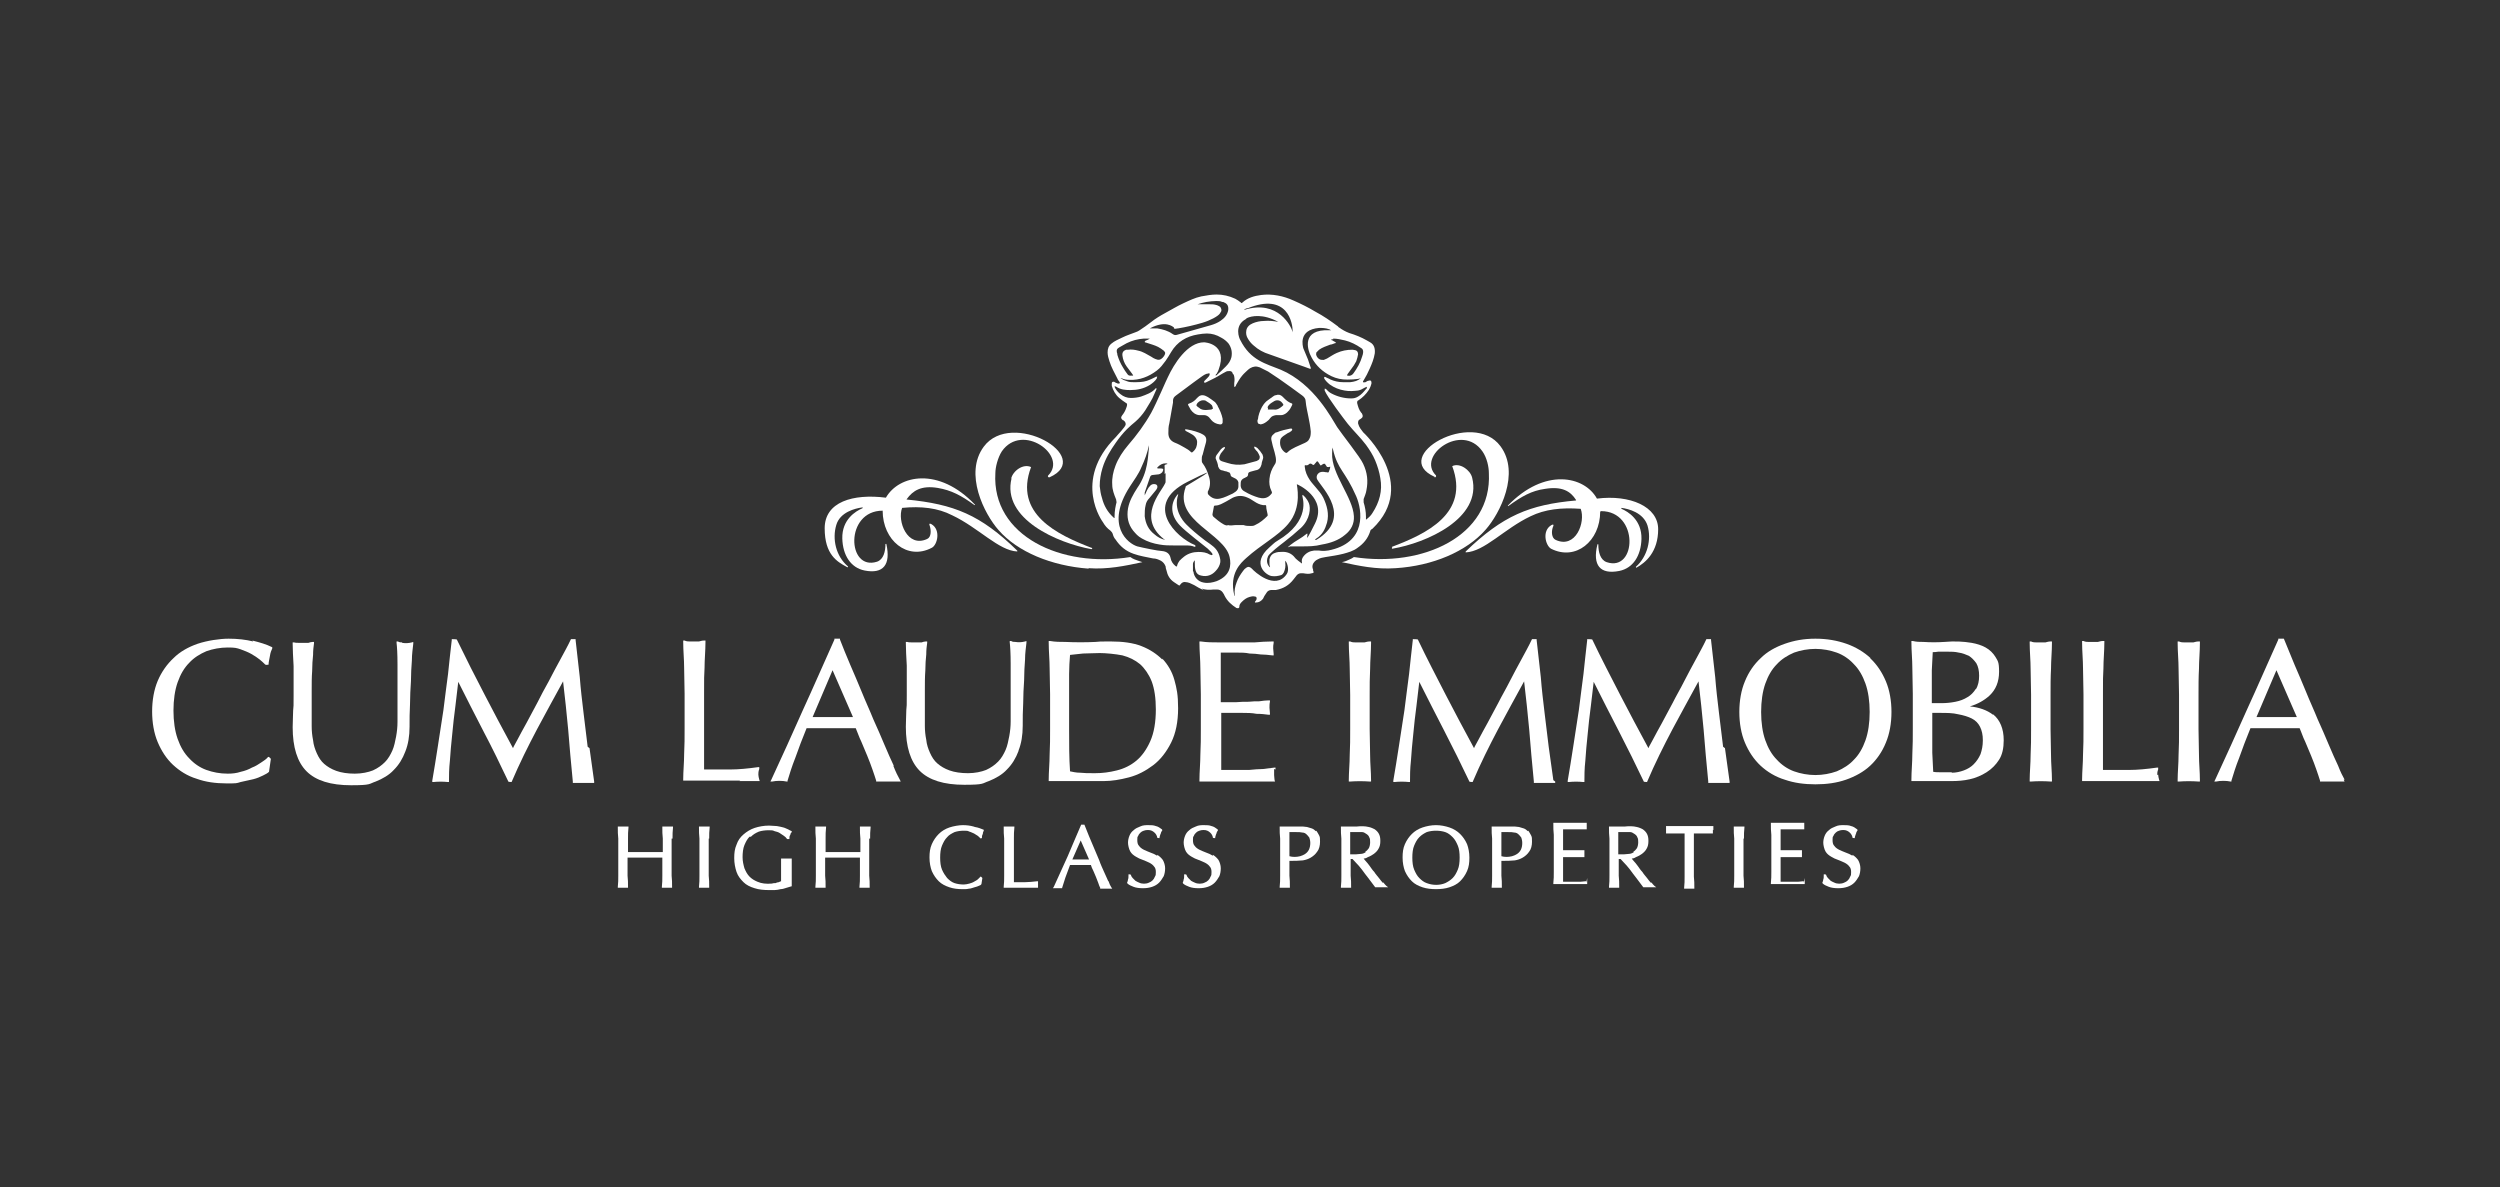 <svg width="539" height="256" viewBox="0 0 539 256" fill="none" xmlns="http://www.w3.org/2000/svg">
<rect x="0" y="0" width="539" height="256" fill="#333333" stroke="none"/>
<path d="M262.6 87.6C262.3 87.2 262.1 86.7 261.7 86.5C261.3 86.2 260.9 85.9 260.4 85.6C260.2 85.5 260 85.4 259.8 85.3C259.2 85.1 258.7 85.2 258.3 85.6C258.2 85.7 258.1 85.8 258 85.9C257.6 86.4 257 86.8 256.4 87C256.1 87.1 256.1 87.2 256.2 87.4C256.4 87.7 256.5 88 256.7 88.3C257.1 88.9 257.7 89.4 258.5 89.5C258.9 89.5 259.2 89.5 259.6 89.5C260 89.5 260.4 89.7 260.7 90C260.8 90.2 261 90.3 261.1 90.5C261.6 91.1 262.2 91.4 263 91.5C263.3 91.5 263.5 91.5 263.6 91.1C263.6 91 263.6 90.9 263.6 90.7C263.6 90.6 263.6 90.4 263.6 90.3C263.4 89.3 263 88.4 262.5 87.5L262.6 87.6ZM261.2 88.3C260.8 88.3 260.4 88.4 260 88.4C259.4 88.4 258.9 88.3 258.5 87.9C258.3 87.8 258.2 87.7 258 87.5C258 87.5 257.9 87.4 258 87.2C258.2 86.7 258.8 86.3 259.4 86.3C259.6 86.3 259.9 86.3 260.1 86.5C260.4 86.7 260.8 86.9 261.1 87.2C261.4 87.4 261.4 87.7 261.5 88C261.5 88.2 261.4 88.2 261.3 88.2L261.2 88.3Z" fill="white"/>
<path d="M271.6 91.5C272.1 91.5 272.6 91.3 273.1 90.9C273.4 90.7 273.7 90.4 273.9 90.1C274.2 89.7 274.6 89.6 275.1 89.5C275.5 89.5 275.8 89.5 276.2 89.5C276.8 89.5 277.4 89.1 277.8 88.6C278.1 88.3 278.3 87.9 278.5 87.5C278.7 87.1 278.7 87 278.3 86.9C277.8 86.7 277.3 86.3 276.9 85.9C276.8 85.8 276.7 85.7 276.5 85.5C276.1 85.1 275.6 85 275.1 85.2C274.8 85.2 274.6 85.4 274.3 85.6C273.9 85.9 273.6 86.1 273.2 86.4C272.9 86.6 272.7 86.9 272.5 87.1C271.9 87.9 271.5 88.9 271.3 89.8C271.3 90.1 271.2 90.4 271.1 90.7C271.1 91.2 271.3 91.5 271.7 91.4L271.6 91.5ZM273.3 87.9C273.3 87.6 273.5 87.4 273.7 87.2C274 86.9 274.4 86.7 274.7 86.5C275.2 86.2 275.9 86.2 276.4 86.8C276.8 87.3 276.8 87.3 276.3 87.7C275.8 88.1 275.3 88.4 274.7 88.3C274.3 88.3 273.9 88.3 273.6 88.3C273.3 88.3 273.3 88.3 273.4 88L273.3 87.9Z" fill="white"/>
<path d="M259.1 126.9C259.9 127.2 260.8 127.2 261.6 127.1C261.9 127.1 262.2 127.1 262.4 127.1C262.9 127.1 263.3 127.3 263.6 127.7C263.7 127.9 263.9 128.1 264 128.4C264.6 129.6 265.5 130.4 266.6 131.1C266.6 131.1 266.6 131.1 266.7 131.1C267 131.2 267.1 131.1 267.2 130.9C267.2 130.9 267.2 130.9 267.2 130.8C267.2 130.4 267.4 130.1 267.7 129.8C268.2 129.3 268.7 128.9 269.4 128.7C269.8 128.6 270.1 128.5 270.5 128.6C270.9 128.6 271 128.9 270.9 129.2C270.9 129.4 270.7 129.5 270.6 129.7C270.6 129.7 270.5 129.8 270.6 129.9C270.6 129.9 270.7 129.9 270.8 129.9C271.4 129.9 271.9 129.6 272.3 129.1C272.4 128.9 272.5 128.7 272.6 128.5C272.8 128.2 273 127.9 273.2 127.6C273.5 127.3 273.8 127.2 274.2 127.2C274.5 127.2 274.8 127.2 275.1 127.2C276.7 126.9 277.9 126.2 278.9 124.9C279.1 124.6 279.4 124.3 279.6 124C279.8 123.8 280.1 123.6 280.4 123.6C280.6 123.6 280.8 123.6 281 123.6C281.6 123.7 282.2 123.8 282.8 123.6C283.3 123.5 283.3 123.5 283.1 123C283.1 123 283.1 122.9 283.1 122.8C282.8 122.1 283 121.5 283.5 121C283.7 120.8 283.9 120.7 284.1 120.6C284.6 120.3 285.2 120.2 285.8 120.1C287.1 119.9 288.4 119.7 289.6 119.4C290.7 119.1 291.8 118.8 292.7 118.1C294 117.2 294.9 116.1 295.4 114.6C295.4 114.3 295.7 114.1 295.9 114C306 104.3 293.9 93.2 293.9 93.2C293.7 92.9 293.5 92.7 293.3 92.4C293.1 92.1 292.9 91.7 292.8 91.3C292.8 90.9 292.8 90.6 293.2 90.4C293.2 90.4 293.4 90.3 293.5 90.2C293.8 90 293.9 89.7 293.7 89.3C293.7 89.2 293.6 89.1 293.5 89C293 88.4 292.8 87.7 292.6 86.9C292.6 86.6 292.6 86.4 292.9 86.3C293.8 85.7 294.5 85 295.1 84.1C295.4 83.6 295.6 83.1 295.7 82.6C295.7 82.1 295.5 81.9 295 82.1C294.8 82.1 294.6 82.3 294.4 82.4C294.2 82.4 294 82.5 293.9 82.4C293.8 82.3 293.9 82.1 294 82C294.5 81.2 294.9 80.4 295.3 79.5C295.8 78.4 296.2 77.4 296.4 76.2C296.5 75.2 296.3 74.3 295.4 73.8C295.2 73.7 294.9 73.5 294.7 73.4C293.5 72.7 292.2 72.2 290.9 71.8C290.1 71.5 289.4 71.1 288.7 70.6C288.7 70.6 288.5 70.5 288.5 70.4C286.9 69.2 285.3 68.1 283.6 67.2C282.1 66.3 280.5 65.5 278.9 64.8C276.7 63.8 274.3 63.3 271.9 63.6C270.4 63.8 269 64.2 267.9 65.2C267.7 65.4 267.7 65.4 267.5 65.2C267.1 64.9 266.7 64.6 266.3 64.4C265 63.8 263.7 63.5 262.3 63.5C261.2 63.5 260.1 63.7 259 63.9C257.6 64.2 256.4 64.8 255.1 65.4C253.8 66 252.5 66.8 251.2 67.5C250.1 68.1 249.1 68.7 248.1 69.5C247.3 70.1 246.5 70.7 245.7 71.2C245.4 71.4 245.2 71.5 244.9 71.6C243.9 72 242.9 72.3 241.9 72.8C241.1 73.2 240.3 73.5 239.6 74.1C239 74.6 238.8 75.2 238.8 76C238.8 76.6 239 77.3 239.2 77.9C239.6 79.2 240.3 80.4 240.9 81.6C241 81.9 241.2 82.1 241.4 82.4C241.5 82.6 241.4 82.7 241.2 82.7C241 82.7 240.9 82.7 240.8 82.6C240.6 82.6 240.4 82.4 240.2 82.3C239.9 82.3 239.7 82.3 239.7 82.7C239.7 82.9 239.7 83 239.7 83.2C240 84.2 240.5 85.1 241.3 85.8C241.8 86.2 242.3 86.6 242.8 86.9C243 87 243 87.1 243 87.3C243 87.5 242.9 87.7 242.8 88C242.6 88.6 242.3 89.1 241.9 89.6C241.6 90 241.7 90.3 242.1 90.6C242.1 90.6 242.3 90.6 242.3 90.7C242.6 90.9 242.7 91.2 242.7 91.5C242.7 92 240.8 93.9 240.6 94.2C231.1 103.7 237.8 112.6 237.8 112.6C238.2 113.3 238.7 113.9 239.4 114.4C239.6 114.6 239.8 114.8 239.9 115.1C240 115.5 240.2 116 240.5 116.3C241.5 117.8 242.7 118.8 244.4 119.4C245.8 119.9 247.2 120.1 248.6 120.4C249.2 120.4 249.7 120.6 250.3 120.9C250.8 121.2 251.1 121.6 251.3 122.1C251.3 122.4 251.4 122.7 251.5 123C251.7 124 252.2 124.9 253.1 125.5C253.4 125.7 253.7 125.9 254 126.1C254.3 126.3 254.3 126.3 254.5 126C254.8 125.6 255.2 125.4 255.6 125.5C255.9 125.5 256.2 125.6 256.5 125.7C257.2 126 257.8 126.3 258.4 126.7C258.8 126.9 259.2 127.1 259.6 127.3L259.1 126.9ZM264.6 113.3C264.4 113.3 264.1 113.2 263.9 113.1C263 112.6 262.3 112 261.6 111.4C261.5 111.3 261.4 111.1 261.4 110.9C261.5 110.4 261.6 109.8 261.7 109.3C261.7 109.1 261.8 109 262 109C262.9 109 263.6 108.5 264.4 108.1C264.9 107.8 265.3 107.6 265.8 107.3C266.9 106.8 267.9 106.8 269 107.3C269.5 107.5 269.9 107.8 270.4 108.1C271 108.5 271.6 108.8 272.3 108.9C272.4 108.9 272.6 108.9 272.7 108.9C272.9 108.9 273 108.9 273 109.2C273 109.8 273.2 110.3 273.3 110.9C273.3 111 273.3 111.1 273.3 111.2C272.5 112 271.7 112.7 270.6 113.2C270.3 113.4 269.9 113.4 269.7 113.4C269.1 113.4 268.6 113.4 268.1 113.2C267.6 113.2 267 113.2 266.5 113.2C265.9 113.2 265.3 113.4 264.7 113.2L264.6 113.3ZM286.2 118.7C285.6 118.8 285 118.8 284.4 118.7C284 118.7 283.7 118.7 283.3 118.7C282.4 118.8 281.6 119.2 281 120C280.7 120.4 280.6 120.8 280.7 121.3C280.7 121.3 280.7 121.3 280.7 121.5C280.4 121.3 280.2 121.1 279.9 120.9C279.5 120.6 279.2 120.3 278.9 119.9C278.1 119.1 277.1 118.9 276.1 119C275.8 119 275.5 119 275.2 119.1C274.4 119.3 273.9 119.7 273.7 120.6C273.7 121.1 273.7 121.2 273.7 121.7C273.7 121.9 273.9 122.3 273.8 122.3C273.8 122.3 272.7 121.5 273.4 119.9C273.7 119.3 276 117.5 276.8 116.9C278.1 115.9 279.3 114.9 280.5 113.8C282.5 111.9 282.6 109.5 282.2 108.5C281.8 107.5 281 106.7 280.8 106.7C280.8 106.7 280.8 106.8 280.8 107C280.8 107.3 282.7 112.3 275.4 116.6C274.7 117 274.3 117.5 273.7 118C269.6 121.6 273.1 124.1 274.2 124.2C274.9 124.3 275.5 124.2 276.2 124C276.5 123.9 276.7 123.6 276.8 123.4C277.1 122.7 277.2 122.1 277.1 121.3C277.1 121.2 277.1 121 277.1 120.9C277.1 120.9 277.1 120.9 277.2 121C277.6 121.5 278 123 277.4 123.8C274.9 127.4 270.4 123.2 269.9 122.6C269.5 122.2 269.1 122.1 268.7 122.4C268.4 122.6 268.2 122.8 268 123.1C267.4 123.9 266.9 124.7 266.6 125.6C266.3 126.4 266.1 127.3 266.2 128.2C266.2 128.3 266.2 128.4 266.2 128.5C266.1 128.5 266.1 128.3 266.1 128.3C265 123.6 267.5 121.4 268.7 120.3C271.9 117.4 275.5 115.6 277.7 113C280.9 109.3 279.5 104.4 279.6 104.4C279.7 104.4 286.3 107.3 283.5 112.9C280.7 118.5 282.4 114.5 281.7 115.1C280.5 116.1 279.3 116.6 278.2 117.5C277.1 118.4 278 117.8 278.2 117.8C279.2 117.8 279.6 117.8 280.6 117.8C282.1 117.8 283.5 117.8 285 117.4C286.8 117.1 288.6 116.5 290 115.3C291.3 114.3 292 112.9 291.9 111.3C291.7 107.2 287 102.2 287.2 97.7C287.4 93.2 287.2 96.3 287.2 96.1C287.2 96.4 287.3 96.7 287.4 96.9C288.4 101.3 290 101.5 292.4 107C293.7 110 294.8 117.1 286.3 118.7H286.2ZM284 103.4C285.1 105.3 291.7 111.6 283.8 116.4C283.8 116.4 283.6 116.4 283.5 116.4C283.6 116.2 283.7 116.2 283.8 116.1C285.1 115.3 285.7 114.1 286.1 112.7C286.6 110.8 286.1 109 285.3 107.3C284.9 106.5 284.3 105.8 283.7 105.1C283.3 104.6 282.8 104.1 282.4 103.5C281.8 102.6 281.4 101.7 281.3 100.6C281.3 100.6 281.3 100.5 281.3 100.4C281.3 100.3 281.3 100.3 281.5 100.3C281.767 100.367 282 100.3 282.2 100.1C282.4 99.9 282.633 99.9 282.9 100.1C283.1 100.3 283.2 100.3 283.4 100.1C283.5 99.9 283.7 99.8 283.8 99.6C284 99.4 284 99.4 284.2 99.6C284.3 99.8 284.5 100 284.6 100.2C284.7 100.4 284.8 100.4 285 100.2C285.1 100.2 285.2 100 285.4 100C285.5 100 285.6 100 285.7 100C285.7 100.2 285.9 100.3 286 100.5C286 100.7 286.2 100.7 286.4 100.7C286.5 100.7 286.6 100.7 286.8 100.6C286.8 101 286.6 101.4 286.5 101.7C286.5 101.9 286.2 101.9 286 101.8H285.8C284.1 101.4 283.6 102.7 284 103.4ZM287.4 73C288.3 73 289.1 73.2 290 73.4C291.2 73.7 292.4 74.3 293.4 75C293.8 75.2 293.9 75.5 293.9 75.9C293.9 76.2 293.8 76.5 293.7 76.8C293.3 78.2 292.6 79.4 291.8 80.5C291.5 80.9 291.1 81.1 290.6 81C290.4 81 290.4 81 290.5 80.7C290.8 80.3 291 80 291.3 79.6C291.7 79.1 292.1 78.5 292.4 77.9C292.6 77.4 292.7 76.9 292.8 76.4C292.8 75.9 292.6 75.6 292.2 75.5C292 75.5 291.8 75.4 291.6 75.4C290.4 75.4 289.3 75.6 288.2 76.1C287.5 76.4 286.8 76.9 286.1 77.3C285.9 77.4 285.6 77.5 285.4 77.6C285 77.6 284.7 77.6 284.4 77.4C284.1 77.2 283.9 76.9 283.8 76.6C283.7 76.4 283.8 76.2 283.8 76C284 75.8 284.2 75.6 284.4 75.4C285.1 74.9 286 74.6 286.8 74.3C287.1 74.3 287.5 74.1 287.8 74C287.8 74 288 74 288 73.9C288 73.8 287.9 73.7 287.8 73.7C287.6 73.6 287.4 73.5 287.3 73.4C287.2 73.4 287.1 73.4 287 73.2C287.2 73.1 287.3 73.2 287.5 73.1L287.4 73ZM268.9 66.5C277.7 62.9 278.7 69.8 278.7 71.4C278.7 71.6 278.7 71.7 278.7 71.7C278.7 71.7 278.7 71.5 278.6 71.3C278.4 70.6 275.7 64.5 268.3 66.8C268.3 66.8 268.3 66.8 268.2 66.8C268.4 66.6 268.7 66.5 269 66.4L268.9 66.5ZM268.8 68.6C269.8 68.1 272.3 67.6 275.6 69.4C274.6 69.2 273.5 69.1 272.5 69.2C271.7 69.2 270.8 69.4 270.1 69.7C269.4 70 268.8 70.5 268.7 71.3C268.6 71.9 268.7 72.5 269.1 73.1C269.4 73.6 269.8 74.1 270.3 74.5C271.3 75.4 272.4 76 273.7 76.4C276.2 77.3 278.8 78.2 281.3 79.1C281.7 79.2 282 79.4 282.4 79.5C282.6 79.5 282.7 79.5 282.6 79.3C282.4 78.7 282.2 78.1 282 77.5C281.7 76.7 281.3 75.9 281 75.1C280.9 74.7 279.8 71.1 284.4 70.7C285 70.7 285.8 70.7 286.6 71C286.7 71 286.9 71.2 287 71.2C286.7 71.2 286.5 71.2 286.2 71.2C286 71.2 285.8 71.2 285.6 71.2C280.3 71.5 282.3 76.1 282.5 76.5C283.3 78.3 284.6 79.7 286.3 80.7C287.3 81.3 288.4 81.7 289.6 81.8C290.5 81.9 293.1 81.8 293.4 81.5C292.8 82.1 292 82.3 291.1 82.4C290.6 82.4 290.1 82.4 289.6 82.4C288.6 82.4 287.7 82.2 286.8 81.8C286.5 81.6 286.1 81.5 285.8 81.3C285.8 81.3 285.6 81.2 285.5 81.3C285.5 81.4 285.5 81.5 285.5 81.6C285.8 82.1 286.2 82.5 286.7 82.9C287.7 83.6 288.7 84 289.9 84.2C290.9 84.4 291.9 84.3 292.8 84.2C293.3 84.1 293.7 83.9 294.2 83.6C294.3 83.6 294.5 83.4 294.7 83.4C294.7 83.6 294.7 83.8 294.5 83.9C294 84.5 293.5 85.1 292.8 85.5C292.3 85.8 291.9 85.9 291.3 85.9C289.8 85.9 288.3 85.5 287 84.8C286.6 84.6 286.3 84.3 286 84C286 83.9 285.8 83.8 285.6 83.8C285.6 84 285.6 84.1 285.6 84.2C286.1 85.5 289.8 90.4 290.6 91.4C291.9 93 293.3 94.3 294.5 95.9C295.3 97 296 98.1 296.5 99.3C297 100.5 297.4 101.8 297.6 103.1C298.1 105.8 297.4 108.3 295.9 110.6C295.6 111.1 295.2 111.5 294.8 111.8C294.8 111.8 294.7 112 294.5 112C294.5 111.8 294.5 111.6 294.5 111.4C294.5 110.3 294.3 109.3 294 108.3C294 108.1 294 107.8 294 107.6C294.2 107 294.5 106.4 294.6 105.7C295 103.7 294.8 101.9 293.9 100C293.3 98.6 289.3 93.6 288.3 92.1C287.2 90.4 283.4 82.8 276.1 79.7C272.9 78.4 269.6 77.7 267.4 73.3C267.2 73 266 70.2 268.6 68.8L268.8 68.6ZM266 80.8C266.2 81.4 266.2 82 266.1 82.6C266.1 82.8 266.1 83 266.1 83.2C266.1 83.2 266.1 83.3 266.1 83.4C266.1 83.4 266.2 83.4 266.3 83.4C266.3 83.3 266.5 83.2 266.5 83C266.9 82.3 267.3 81.6 267.8 81C268.2 80.5 268.7 80.1 269.1 79.7C269.2 79.6 269.4 79.5 269.5 79.4C270.2 79 270.8 78.9 271.6 79.2C272.2 79.5 272.8 79.8 273.4 80.1C274.2 80.6 275 81.2 275.8 81.7C277.5 82.9 279.2 84.1 280.8 85.3C281.2 85.6 281.5 86 281.5 86.5C281.6 87.7 281.9 88.8 282.1 89.9C282.3 90.9 282.5 91.9 282.6 93C282.6 93.5 282.6 94.1 282.3 94.6C282.1 95.1 281.7 95.3 281.3 95.5C280.6 95.8 280 96.1 279.3 96.4C278.7 96.7 278.1 97 277.6 97.5C277.4 97.7 277.3 97.7 277 97.5C276.2 96.9 275.9 96 276 95.1C276 94.6 276.3 94.3 276.7 94C277 93.8 277.3 93.6 277.6 93.4C277.8 93.3 278.1 93.2 278.3 93C278.4 93 278.5 92.8 278.6 92.7C278.6 92.6 278.6 92.5 278.5 92.4C278.4 92.4 278.3 92.4 278.2 92.4C277.2 92.6 276.3 92.8 275.3 93.2C275 93.2 274.8 93.4 274.6 93.6C274.2 93.9 274 94.3 274.1 94.8C274.3 95.7 274.5 96.6 274.8 97.5C274.9 98 275.1 98.6 275.1 99.1C275.1 99.5 275.1 99.8 274.8 100.2C274.2 101.1 273.8 102.1 273.7 103.2C273.6 104.1 273.7 105 274.1 105.8C274.3 106.2 274.3 106.3 274 106.6C274 106.6 273.8 106.8 273.7 106.9C273 107.5 272.2 107.5 271.4 107.3C270.4 107 269.4 106.6 268.4 106C267.6 105.6 267.4 105 267.5 104.1C267.5 103.6 267.8 103.3 268.2 103.1C268.3 103.1 268.4 103 268.6 102.9C268.9 102.8 269.1 102.6 269.1 102.2C269.1 101.9 269.3 101.8 269.6 101.7C269.9 101.6 270.3 101.5 270.7 101.4C271.5 101.3 271.8 100.8 272 100.1C272 99.7 272.2 99.3 272.3 98.9C272.4 98.6 272.3 98.3 272.2 98C271.9 97.5 271.5 97 271.1 96.6C270.8 96.4 270.7 96.3 270.4 96.3C270.4 96.4 270.4 96.6 270.5 96.7C270.7 97 270.9 97.2 271.1 97.4C271.3 97.7 271.5 98.1 271.6 98.4C271.6 98.7 271.6 99 271.3 99.2C271.2 99.2 271 99.4 270.9 99.4C270 99.6 269.2 99.9 268.3 100.1C267 100.3 265.8 100.2 264.6 99.8C264.3 99.7 263.9 99.6 263.6 99.5C262.9 99.3 262.7 98.9 263 98.2C263.1 97.9 263.3 97.6 263.5 97.4C263.7 97.2 263.9 96.9 264.1 96.6C264.1 96.6 264.1 96.5 264.1 96.4C264.1 96.4 264 96.4 263.9 96.4C263.6 96.5 263.4 96.7 263.2 96.9C262.9 97.3 262.6 97.7 262.3 98.1C262.1 98.4 262 98.8 262.2 99.1C262.4 99.5 262.5 99.9 262.6 100.3C262.6 100.4 262.6 100.6 262.7 100.7C262.8 101 263 101.3 263.4 101.4C263.7 101.4 264 101.6 264.2 101.6C264.4 101.6 264.6 101.7 264.8 101.8C265.1 101.8 265.2 102 265.3 102.3C265.3 102.6 265.5 102.8 265.8 102.9C266 103 266.2 103.1 266.4 103.2C266.7 103.4 266.9 103.6 267 104C267 104.3 267 104.6 267 104.9C267 105.3 266.8 105.7 266.4 106C266.2 106.1 266 106.3 265.8 106.4C264.9 106.8 264 107.3 263 107.5C262 107.7 261.2 107.4 260.5 106.6C260.4 106.5 260.4 106.3 260.4 106.2V106C261 104.9 261 103.7 260.6 102.6C260.3 101.6 259.9 100.7 259.3 99.9C259.1 99.7 259.1 99.4 259.1 99.1C259.1 98.7 259.1 98.4 259.3 98C259.5 97.1 259.8 96.2 260 95.4C260.2 94.5 260 94 259.2 93.6C258.7 93.3 258.2 93.2 257.7 93C257.1 92.8 256.5 92.7 256 92.6C255.8 92.6 255.6 92.5 255.5 92.6C255.5 92.8 255.6 92.9 255.8 93C256.2 93.2 256.6 93.4 256.9 93.6C257.3 93.8 257.6 94.1 257.8 94.4C258 94.7 258.1 95 258.1 95.3C258.1 96.1 257.9 96.8 257.2 97.4C257 97.6 256.9 97.6 256.7 97.4C256.3 97 255.9 96.8 255.4 96.5C254.7 96.1 254 95.7 253.2 95.4C252.3 95 251.9 94.3 251.9 93.4C251.9 92.7 251.9 92 252.1 91.3C252.4 89.8 252.6 88.3 252.9 86.8C252.9 86.7 252.9 86.6 252.9 86.4C252.9 85.9 253.1 85.6 253.5 85.3C254.8 84.3 256.1 83.4 257.4 82.4C258 82 258.6 81.5 259.2 81.1C259.5 80.9 259.8 80.7 260.1 80.6C260.2 80.6 260.3 80.6 260.5 80.5C260.6 80.5 260.7 80.5 260.8 80.5C260.8 80.6 260.8 80.7 260.8 80.8C260.7 81.1 260.5 81.3 260.3 81.5C260.1 81.7 259.9 81.9 259.7 82.1C259.7 82.1 259.6 82.2 259.6 82.3C259.6 82.4 259.6 82.5 259.7 82.5C259.9 82.5 260 82.5 260.1 82.4C260.7 82.1 261.3 81.8 261.9 81.5C262.7 81.1 263.4 80.6 264.2 80.2C264.5 80 264.8 80 265.1 80C265.5 80 265.7 80.2 265.8 80.6L266 80.8ZM253.1 70.8C253.4 71 253.6 70.8 254 70.8C255.8 70.5 257.5 70.1 259.2 69.6C260.9 69.1 262.6 68.2 263 67.6C263.1 67.4 263.2 67.3 263.3 67.1C263.4 66.8 263.3 66.5 263.1 66.2C262.9 66 262.6 65.9 262.4 65.8C261.7 65.6 261.4 65.6 260.7 65.6C260 65.6 259.3 65.6 258.5 65.6C258.4 65.6 258.3 65.6 258.2 65.6C258.8 65.4 259.5 65.2 260.1 65.1C260.8 65 261.5 64.9 262.2 64.9C262.7 64.9 263.1 64.9 263.5 65.1C263.6 65.1 263.8 65.1 263.9 65.2C264.7 65.5 264.9 66.1 264.8 66.9C264.6 67.9 264 68.6 263.1 69.2C262.5 69.6 261.8 69.9 261.1 70.1C258.6 70.8 256.2 71.5 253.7 72.2C253.3 72.3 253.1 72.2 252.8 72C251.8 71.3 250.7 71 249.5 70.8C249.1 70.8 248.7 70.8 248.3 70.8C248.2 70.8 248.1 70.8 247.9 70.8C251.3 69 252.8 70.4 253.1 70.6V70.8ZM240.9 76.5C240.9 76.3 240.9 76.2 240.8 76C240.7 75.4 240.8 75.2 241.3 74.9C241.8 74.6 242.4 74.3 242.9 74C244.1 73.4 245.3 73.1 246.6 73C247 73 247.4 73 247.9 73C247.6 73.2 247.4 73.3 247.1 73.4C247 73.4 246.8 73.6 246.8 73.7C246.8 73.9 247.1 73.8 247.2 73.9C248.1 74.2 248.9 74.4 249.7 74.8C250.1 75 250.5 75.3 250.9 75.6C251.3 76 251.3 76.2 251 76.7C251 76.8 250.8 76.9 250.7 77.1C250.2 77.6 249.8 77.7 249.1 77.4C248.8 77.3 248.5 77.1 248.2 76.9C247.3 76.4 246.4 75.8 245.4 75.6C244.7 75.4 243.9 75.3 243.2 75.4C243.1 75.4 242.9 75.4 242.8 75.4C242.2 75.6 241.9 76 242 76.7C242.1 77.5 242.4 78.3 242.9 79C243.3 79.5 243.7 80.1 244.1 80.6C244.1 80.7 244.3 80.8 244.3 80.9C244.3 81.1 244 80.9 243.9 81C243.6 81 243.3 81 243.1 80.7C242.7 80.2 242.4 79.7 242.1 79.2C241.6 78.4 241.2 77.5 240.9 76.5ZM240.8 108C240.5 109.1 240.3 110.2 240.3 111.3C240.3 111.3 240.3 111.5 240.3 111.6C240.3 111.6 240.3 111.6 240.3 111.7C240.2 111.7 240.1 111.6 240 111.5C238.8 110.4 238 109 237.6 107.4C237.3 106.5 237.2 105.7 237.1 104.8C237.1 103.5 237.3 102.2 237.7 100.9C238.3 98.9 239.4 97.1 240.6 95.4C241.3 94.4 242.1 93.4 243 92.5C243.6 91.9 244.2 91.4 244.8 90.9C245.6 90.2 246.3 89.4 246.9 88.5C247.6 87.3 248.4 86.2 248.9 84.9C249 84.6 249.2 84.3 249.3 84C249.3 84 249.4 83.8 249.3 83.7C249.2 83.7 249.1 83.7 249.1 83.8C248.3 84.7 247.1 85.1 246 85.5C245.3 85.7 244.6 85.8 243.8 85.8C243 85.8 242.2 85.5 241.6 85C241.2 84.7 240.8 84.3 240.5 83.8C240.4 83.6 240.3 83.5 240.3 83.3C240.5 83.3 240.6 83.3 240.7 83.4C241.6 84 242.6 84.1 243.7 84.1C245.2 84.1 246.6 83.8 247.9 83C248.5 82.6 249 82.2 249.4 81.6C249.4 81.5 249.4 81.5 249.5 81.2C249.4 81.2 249.2 81.2 249.1 81.3C248.5 81.6 247.9 81.9 247.3 82.1C246.4 82.4 245.4 82.4 244.4 82.4C243.9 82.4 243.5 82.4 243 82.2C242.4 82 242.1 81.9 241.6 81.5C241.6 81.5 241.6 81.5 241.7 81.5C242.3 81.8 242.9 81.9 243.5 81.9C245.7 82 247.7 81.2 249.4 79.9C250.2 79.3 250.7 78.6 251.3 77.8C251.7 77.2 252.1 76.6 252.5 75.9C253.8 73.7 255.8 72.5 258.3 72.1C258.9 72 259.6 71.9 260.2 71.9C261.3 71.9 262.3 72.2 263.3 72.8C263.9 73.1 264.5 73.6 264.9 74.1C265.5 75 265.7 75.9 265.5 77C265.3 77.8 264.9 78.4 264.3 79C263.7 79.6 263.1 80.2 262.4 80.8C262.4 80.8 262.2 81 262.1 81C262.1 80.8 262.1 80.7 262.3 80.6C262.5 80.3 262.7 79.8 262.7 79.8C264.9 74 259.6 73.8 259.6 73.8C256 73.8 253.1 78.5 251.8 81.3C251.6 81.6 249.4 86.8 248.2 89C246.8 91.5 245.1 93.8 243.2 96C242.1 97.3 241.1 98.8 240.5 100.4C240 101.7 239.7 103.1 239.8 104.5C239.8 105.6 240.2 106.6 240.6 107.6C240.7 107.8 240.7 108.1 240.6 108.3L240.8 108ZM251.3 102C251.3 102.5 251.3 103.3 251.3 103.8C251.3 104 251.3 104.1 251.1 104.4C250.3 106.1 245.1 111.6 250.9 116.2C250.9 116.2 251.1 116.3 251.2 116.4C250.3 116.2 249.6 115.8 248.9 115.2C247.6 114.2 247 112.9 246.8 111.3C246.8 110.5 246.8 109.7 247 108.9C247.1 108.3 247.4 107.8 247.8 107.4C248.3 106.8 248.8 106.2 249.2 105.7C249.3 105.6 249.4 105.4 249.5 105.2C249.6 104.8 249.5 104.5 249.1 104.4C248.7 104.3 248.3 104.4 248 104.7C247.7 105 247.5 105.3 247.3 105.7C247.1 106.1 247 106.4 246.8 106.8C246.8 106.6 246.8 106.4 246.8 106.2C247.2 105.1 247.5 104.1 247.9 103C248 102.6 248.2 102.4 248.6 102.4C248.9 102.4 249.2 102.3 249.5 102.3C250 102.3 250.3 102.1 250.6 101.8C250.6 101.8 250.6 101.7 250.7 101.6C250.9 101.2 250.8 101 250.3 101C250.1 101 249.9 101 249.7 101C249.5 101 249.4 100.9 249.6 100.7C250.1 100.2 250.6 99.9 251.3 99.9C251.5 99.9 251.6 99.9 251.7 100C251.7 100.1 251.7 100 251.5 100.1C251.1 100.2 251 100.3 251.1 100.7C251.1 101.2 251.1 101.7 251.1 102.2L251.3 102ZM257.2 123.2C257.2 122.7 257.2 122.1 257.2 121.6C257.2 121.3 257.4 121 257.6 120.8C257.6 121 257.6 121.1 257.6 121.3C257.6 121.9 257.6 122.5 257.8 123.1C258 123.7 258.4 124 259 124.1C260.2 124.4 261.3 124 262.1 123.1C262.6 122.6 263 121.9 263.1 121.2C263.1 121 263.1 120.8 263.1 120.7C262.9 119.4 262.4 118.4 261.3 117.6C260.7 117.1 260 116.7 259.4 116.2C258.1 115.2 256.9 114.2 255.8 113.1C254.9 112.2 253 109.8 254 106.7C254 106.7 254 106.6 254 106.5C252.4 108.2 252.1 110.9 254.4 113.3C255.5 114.5 259.7 117.7 260.4 118.3C260.7 118.6 261.6 119.4 261.4 119.6C261.2 119.8 261.1 119.6 261 119.6C260.9 119.6 261 119.6 260.9 119.6C260.1 119.1 259.3 119 258.4 119C257.3 119 256.2 119.3 255.3 120C254.9 120.3 254.6 120.6 254.3 120.9C254.1 121.2 253.9 121.5 253.8 121.9C253.8 122.2 253.6 122.2 253.4 122C252.9 121.6 252.5 121 252.4 120.4C252.2 119.4 251.6 118.9 250.5 118.8C249.8 118.8 246.4 118.1 245.2 117.8C243.2 117.2 238.2 113.3 243.6 104.9C244.5 103.5 245.5 102.2 246.1 100.7C246.8 99.2 247.4 97.6 247.7 96C247.7 96 247.7 95.9 247.7 95.8C247.7 96.1 247.7 96.4 247.7 96.6C247.5 98.1 247.6 101.8 245.2 105.2C244.3 106.6 243.5 108 243.2 109.6C242.9 111.4 243.2 113 244.3 114.4C244.9 115.1 245.3 115.6 246.2 116.1C247.4 116.8 248.7 117.2 250 117.4C251.1 117.6 252.1 117.6 253.2 117.6C254.3 117.6 254.9 117.6 256 117.6C257.1 117.6 257.4 117.9 257.6 117.9C257.8 117.9 257.8 117.6 257.6 117.5C253.6 115.9 246.3 108.8 256 103.9C265.7 99 255.8 104.7 255.7 104.8C255.6 104.9 255.6 105.1 255.6 105.1C253 112.3 264 115 265.1 120.1C265.5 121.9 265.3 124.1 262.3 125.3C261.4 125.6 260.5 125.8 259.5 125.6C258.3 125.4 257.4 124.4 257.3 123.2H257.2Z" fill="white"/>
<path d="M309.3 102.9C309.5 103 309.7 102.7 309.6 102.5C305.3 98.3 315.2 91 319.6 97.3C320.6 98.7 321 100.7 321 102C321.7 115.6 306.7 122.4 291.9 120.1C291.6 120.3 291.3 120.5 291 120.6C290.4 120.9 289.9 121.1 289.3 121.2C293 122 296.7 122.8 300.9 122.5C308.9 122 316.2 118.9 320.3 114.2C323.4 110.7 327.8 102 323.5 96.2C317.5 88.1 299.5 98.4 309.3 102.8V102.9Z" fill="white"/>
<path d="M300.199 118C299.999 118 300.099 118.4 300.199 118.3C307.399 117.1 319.599 111.8 317.399 103C316.999 101.3 314.699 99.7 313.099 100.5C316.899 110.7 307.499 115.1 300.099 117.9L300.199 118Z" fill="white"/>
<path d="M345.2 110.2C353.4 110.2 352.9 123.4 346.4 121.2C345 120.7 344.6 119 344.6 117.4C344.6 117.3 344.4 117.3 344.4 117.4C343.3 121.9 345 123.9 349.1 123.1C352.1 122.5 353.8 119.8 353.9 116.2C354 112.1 351 110.3 349.6 109.7C349.5 109.7 349.6 109.5 349.6 109.5C351.1 109.7 354.3 110.5 355.2 113.3C356.1 116.3 355.2 120 352.7 122.2C352.7 122.2 352.7 122.4 352.8 122.4C354.8 121.3 357.5 119 357.5 114.1C357.5 109.2 351.4 106.6 344.3 107.5C341.6 102.6 333 100.8 325.1 109C325.1 109 325.1 109.2 325.2 109.1C328.1 107 330.2 105.8 333.1 105.4C336.8 104.8 338.6 105.9 339.8 107.8V107.9C329.7 108.8 324 111.2 316 118.9V119.1C320.1 118.9 324.3 114 330 111.3C333.1 109.8 336.6 109.4 340.8 109.7C341.9 112.6 339.7 118.4 335.4 116.4C334.5 116 334.4 114.5 334.9 113.4C334.9 113.4 335.1 112.9 334.5 113.2C332.4 114.4 333.2 117.6 334.4 118.3C339.7 121 345 116.7 345 110.3L345.2 110.2Z" fill="white"/>
<path d="M234.7 122.5C238.8 122.8 242.6 122 246.3 121.2C245.7 121 245.1 120.8 244.6 120.6C244.3 120.5 244 120.3 243.7 120.1C228.9 122.5 213.8 115.6 214.6 102C214.6 100.8 215.1 98.7 216 97.3C220.4 91 230.3 98.2 226 102.5C225.8 102.7 226 103 226.3 102.9C236.1 98.5 218.1 88.2 212.1 96.3C207.8 102.1 212.2 110.8 215.3 114.3C219.4 119 226.7 122 234.7 122.6V122.5Z" fill="white"/>
<path d="M218.099 103.1C215.899 111.9 228.099 117.1 235.299 118.4C235.499 118.4 235.599 118.1 235.299 118.1C227.999 115.3 218.499 110.8 222.299 100.7C220.599 99.9 218.399 101.5 217.999 103.2L218.099 103.1Z" fill="white"/>
<path d="M182.7 122.3C182.8 122.3 182.9 122.3 182.8 122.1C180.2 119.9 179.4 116.2 180.3 113.2C181.1 110.4 184.4 109.6 185.9 109.4C186 109.4 186.1 109.5 185.9 109.6C184.5 110.2 181.5 112 181.6 116.1C181.7 119.7 183.4 122.4 186.4 123C190.4 123.8 192.1 121.8 191.1 117.3C191.1 117.2 190.9 117.3 190.9 117.3C190.9 118.9 190.5 120.6 189.1 121.1C182.6 123.2 182.1 110.1 190.3 110.1C190.3 116.5 195.6 120.9 200.9 118.1C202.1 117.5 202.9 114.2 200.8 113C200.2 112.7 200.4 113.2 200.4 113.2C200.8 114.3 200.8 115.8 199.9 116.2C195.6 118.2 193.4 112.3 194.5 109.5C198.6 109.1 202.2 109.5 205.3 111.1C211 113.8 215.3 118.7 219.3 118.9C219.3 118.9 219.4 118.8 219.3 118.7C211.4 111 205.7 108.7 195.5 107.7C195.5 107.7 195.4 107.7 195.5 107.6C196.8 105.8 198.6 104.6 202.2 105.2C205.1 105.7 207.2 106.8 210.1 108.9C210.1 108.9 210.3 108.9 210.2 108.8C202.4 100.6 193.8 102.4 191 107.3C183.9 106.4 177.8 108.2 177.8 113.9C177.8 119.6 180.5 121.1 182.5 122.2L182.7 122.3Z" fill="white"/>
<path d="M54.6 138.3C53 137.9 51.2 137.7 49.3 137.7C47.4 137.7 44.7 138.1 42.6 138.8C40.6 139.5 38.8 140.5 37.4 141.9C36 143.2 34.8 144.9 34 146.8C33.2 148.7 32.8 151 32.8 153.4C32.8 155.8 33.2 158.1 34 160C34.8 161.9 35.9 163.6 37.3 164.9C38.7 166.2 40.4 167.3 42.4 167.9C44.3 168.6 46.5 168.9 48.8 168.9C51.1 168.9 50.9 168.9 51.9 168.6C52.9 168.4 53.8 168.2 54.6 168C55.4 167.8 56.1 167.5 56.7 167.2C57.3 166.9 57.7 166.7 58 166.4L58.4 163.6L58 163.2H57.8C57.4 163.7 56.9 164 56.3 164.4C55.7 164.8 55.1 165.2 54.3 165.5C53.6 165.9 52.8 166.2 51.9 166.4C51 166.7 50.1 166.8 49.1 166.8C47.4 166.8 45.9 166.5 44.5 166C43.1 165.5 41.8 164.6 40.8 163.5C39.7 162.4 38.9 161 38.3 159.3C37.7 157.6 37.4 155.5 37.4 153.2C37.4 150.9 37.7 148.8 38.3 147.1C38.9 145.4 39.7 144 40.8 142.9C41.8 141.8 43.1 141 44.5 140.4C45.9 139.9 47.5 139.6 49.1 139.6C50.7 139.6 51 139.7 51.9 140C52.7 140.3 53.5 140.6 54.2 141C54.9 141.4 55.5 141.8 56 142.2C56.5 142.6 56.9 143 57.2 143.3H57.3C57.3 143.4 57.9 143.3 57.9 143.3C57.9 142.7 58.1 142.1 58.2 141.4C58.3 140.7 58.5 140.2 58.7 139.8V139.6C58.8 139.6 58.6 139.5 58.6 139.5C57.4 138.9 56 138.5 54.4 138.1L54.6 138.3Z" fill="white"/>
<path d="M86.7 138.5C86.4 138.5 86.1 138.5 85.8 138.3H85.5V138.6C85.6 139.4 85.7 141 85.7 143.2C85.7 145.4 85.7 148.6 85.7 152.7C85.7 156.8 85.7 154.6 85.7 155.6C85.7 156.7 85.6 157.7 85.4 158.8C85.2 159.8 85 160.9 84.6 161.8C84.2 162.7 83.7 163.6 83 164.3C82.3 165 81.5 165.6 80.4 166.1C79.4 166.5 78 166.8 76.5 166.8C75 166.8 73.6 166.6 72.5 166.2C71.4 165.8 70.6 165.3 69.9 164.7C69.2 164.1 68.7 163.3 68.3 162.4C67.9 161.5 67.6 160.6 67.5 159.6C67.3 158.6 67.2 157.6 67.2 156.6C67.2 155.6 67.2 154.5 67.2 153.6C67.2 152 67.2 150.4 67.2 148.9C67.2 147.4 67.2 146 67.3 144.7C67.3 143.4 67.4 142.2 67.5 141.2C67.5 140.2 67.6 139.4 67.7 138.7V138.4H67.4C67.1 138.4 66.8 138.5 66.5 138.6C65.9 138.6 65.3 138.6 64.5 138.6C64.1 138.6 63.7 138.6 63.4 138.5H63.1V138.8C63.1 140.1 63.2 141.7 63.3 143.6C63.3 145.5 63.3 147.6 63.3 150C63.3 152.4 63.3 152.2 63.2 153.2C63.2 154.2 63.1 155.5 63.1 156.8C63.1 161.1 64.1 164.3 66.1 166.3C68.1 168.3 71.3 169.3 75.7 169.3C80.1 169.3 79.5 169 81 168.5C82.5 167.9 83.9 167.1 84.9 166C86 164.9 86.8 163.6 87.4 162C88 160.5 88.3 158.7 88.3 156.7C88.3 155.1 88.3 153.5 88.4 151.8C88.4 150.1 88.5 148.5 88.6 146.9C88.6 145.3 88.7 143.8 88.8 142.4C88.8 141 89 139.8 89.1 138.8V138.4L88.8 138.5C88 138.7 87.4 138.7 86.7 138.6V138.5Z" fill="white"/>
<path d="M126.7 161C126.4 158.6 126.1 156.1 125.8 153.6C125.5 151.1 125.2 148.6 125 146C124.7 143.4 124.4 140.7 124.1 138V137.8H123.1C122.4 139.3 121.6 140.7 120.8 142.2C120 143.7 119.1 145.3 118.3 146.9C117.4 148.5 116.6 150 115.8 151.6C115 153.1 114.2 154.6 113.5 155.9C112.8 157.2 112.1 158.4 111.6 159.4C111.2 160.2 110.8 160.8 110.6 161.3C108.5 157.4 106.4 153.5 104.5 149.8C102.5 146 100.5 142 98.5 137.9C98.5 137.8 97.4 137.8 97.4 137.8V138C97.1 140.3 96.9 142.7 96.6 145.3C96.3 147.8 95.9 150.4 95.6 153.1C95.2 155.7 94.8 158.3 94.4 160.9C94 163.5 93.6 166 93.2 168.3V168.6H93.5C94.4 168.5 95.6 168.5 96.5 168.6H96.8V168.4C96.8 167.3 96.8 165.8 97 164C97.1 162.2 97.3 160.3 97.5 158.3C97.7 156.3 97.9 154.2 98.2 152.1C98.4 150.3 98.6 148.6 98.8 147C100.6 150.6 102.4 154.1 104.2 157.6C106.1 161.2 107.9 164.9 109.6 168.5C109.6 168.6 110.3 168.6 110.3 168.6C112 164.6 113.9 160.8 115.8 157.2C117.6 153.8 119.5 150.4 121.4 146.9C121.8 150.4 122.2 153.9 122.5 157.3C122.8 160.9 123.1 164.6 123.5 168.5V168.8H123.8C124.1 168.8 124.5 168.8 124.8 168.8H126.8C127.1 168.8 127.4 168.8 127.8 168.8H128.1V168.5C127.8 166.1 127.4 163.7 127.1 161.3L126.7 161Z" fill="white"/>
<path d="M159.4 168.4C160.7 168.4 162.1 168.4 163.4 168.4H163.8L163.7 168.1C163.6 167.7 163.5 167.3 163.5 167C163.5 166.7 163.5 166.3 163.7 165.8V165.4C163.8 165.4 163.4 165.4 163.4 165.4C161.3 165.7 159.2 165.9 157.4 165.9C155.6 165.9 153.7 165.9 151.8 165.9C151.8 163.9 151.8 161.6 151.8 159C151.8 156.4 151.8 153.2 151.8 149.6C151.8 146 151.8 145.8 151.9 144C151.9 142.2 152.1 140.3 152.1 138.4V138.1H151.8C151.4 138.1 151.1 138.2 150.7 138.3C150 138.3 149.4 138.3 148.7 138.3C148.4 138.3 148 138.3 147.6 138.1H147.3V138.4C147.3 140.3 147.5 142.2 147.5 144C147.5 145.8 147.6 147.7 147.6 149.6V157C147.6 158.9 147.6 160.8 147.5 162.6C147.5 164.4 147.3 166.3 147.3 168V168.3H147.6C149 168.3 150.3 168.3 151.6 168.3H159.6L159.4 168.4Z" fill="white"/>
<path d="M192.7 165.1C192.1 163.8 191.4 162.3 190.7 160.6C190 158.9 189.2 157.1 188.3 155.1C187.5 153.1 186.6 151.2 185.8 149.2C185 147.2 184.1 145.2 183.3 143.3C182.5 141.4 181.7 139.5 181.1 137.9V137.7H179.9V137.9C177.6 143 175.4 148.1 173.1 153.1C170.9 158.1 168.6 163.1 166.3 168.1L166.1 168.5H166.5C167.4 168.3 168.7 168.3 169.6 168.5H169.8V168.3C170.2 167 170.7 165.3 171.5 163.3C172.2 161.3 173 159.2 173.9 157C174.7 157 175.6 157 176.4 157C178.2 157 180 157 181.9 157C182.8 157 183.7 157 184.5 157C184.9 157.9 185.2 158.9 185.7 159.9L187 163C187.4 164 187.8 165 188.1 165.9C188.4 166.8 188.7 167.6 188.9 168.3V168.5H189.2C189.6 168.5 190 168.5 190.3 168.5H192.6C193 168.5 193.3 168.5 193.7 168.5H194.2L194 168.1C193.6 167.4 193.1 166.4 192.6 165.1H192.7ZM183.9 154.6C183.2 154.6 182.5 154.6 181.9 154.6C180.3 154.6 178.8 154.6 177.2 154.6C176.5 154.6 175.9 154.6 175.2 154.6L179.5 144.5L183.9 154.6Z" fill="white"/>
<path d="M219.6 161.8C220.2 160.3 220.5 158.5 220.5 156.5C220.5 154.9 220.5 153.3 220.6 151.6C220.6 149.9 220.7 148.3 220.8 146.7C220.8 145.1 220.9 143.6 221 142.2C221 140.8 221.2 139.6 221.3 138.6V138.2L221 138.3C220.2 138.5 219.6 138.5 218.9 138.4C218.6 138.4 218.3 138.4 218 138.2H217.7V138.5C217.8 139.3 217.9 140.9 217.9 143.1C217.9 145.3 217.9 148.5 217.9 152.6C217.9 156.7 217.9 154.5 217.9 155.5C217.9 156.6 217.8 157.6 217.6 158.7C217.4 159.7 217.2 160.8 216.8 161.7C216.4 162.6 215.9 163.5 215.2 164.2C214.5 164.9 213.7 165.5 212.6 166C211.6 166.4 210.2 166.7 208.7 166.7C207.2 166.7 205.8 166.5 204.7 166.1C203.6 165.7 202.8 165.2 202.1 164.6C201.4 164 200.9 163.2 200.5 162.3C200.1 161.4 199.8 160.5 199.7 159.5C199.5 158.5 199.4 157.5 199.4 156.5C199.4 155.5 199.4 154.4 199.4 153.5C199.4 151.9 199.4 150.3 199.4 148.8C199.4 147.3 199.4 145.9 199.5 144.6C199.5 143.3 199.6 142.1 199.7 141.1C199.7 140.1 199.8 139.3 199.9 138.6V138.3H199.6C199.3 138.3 199 138.4 198.7 138.5C198.1 138.5 197.5 138.5 196.7 138.5C196.3 138.5 195.9 138.5 195.6 138.4H195.3V138.7C195.3 140 195.4 141.6 195.5 143.5C195.5 145.4 195.5 147.5 195.5 149.9C195.5 152.3 195.5 152.1 195.4 153.1C195.4 154.1 195.3 155.4 195.3 156.7C195.3 161 196.3 164.2 198.3 166.2C200.3 168.2 203.5 169.2 207.9 169.2C212.3 169.2 211.7 168.9 213.2 168.4C214.7 167.8 216.1 167 217.1 165.9C218.2 164.8 219 163.5 219.6 161.9V161.8Z" fill="white"/>
<path d="M250.6 142.2C249.4 141 247.9 140 246.1 139.3C244.3 138.6 242.1 138.3 239.5 138.3C236.9 138.3 237.3 138.3 236.2 138.4C234.1 138.5 231.8 138.5 229.7 138.4C228.6 138.4 227.5 138.4 226.4 138.2H226.1V138.5C226.1 140.4 226.3 142.3 226.3 144.1C226.3 145.9 226.4 147.8 226.4 149.7V157.1C226.4 159 226.4 160.9 226.3 162.7C226.3 164.5 226.1 166.4 226.1 168.1V168.4H226.4C227.4 168.4 228.3 168.4 229.3 168.4H232.2C233.2 168.4 234.1 168.4 235.1 168.4C236.1 168.4 237.1 168.4 238 168.4C239.7 168.4 241.5 168.1 243.4 167.6C245.3 167.1 247 166.2 248.6 165C250.2 163.8 251.5 162.1 252.5 160.1C253.5 158.1 254 155.6 254 152.7C254 149.8 253.7 148.4 253.2 146.6C252.7 144.8 251.8 143.3 250.6 142V142.2ZM249.2 152.9C249.2 155.7 248.8 158 248 159.8C247.2 161.6 246.2 163 245 164C243.8 165 242.4 165.7 240.8 166.1C239.2 166.5 237.7 166.7 236.1 166.7C234.5 166.7 233.9 166.7 232.9 166.6C232 166.6 231.2 166.4 230.7 166.3C230.5 163.4 230.5 160.4 230.5 157.3V149.9C230.5 148.4 230.5 146.8 230.5 145.3C230.5 143.9 230.6 142.5 230.7 141.2C231.5 141.1 232.5 141 233.5 140.9C234.6 140.9 235.8 140.8 237.1 140.8C238.4 140.8 240.5 141 242 141.3C243.5 141.7 244.7 142.3 245.8 143.2C246.8 144.1 247.7 145.4 248.3 146.9C248.9 148.5 249.2 150.5 249.2 153V152.9Z" fill="white"/>
<path d="M275 165.9V165.5C275.1 165.5 274.7 165.5 274.7 165.5C274 165.6 273.2 165.7 272.3 165.8C271.4 165.8 270.4 165.9 269.3 166C268.3 166 267.2 166 266.1 166H263.3C263.3 165.5 263.3 164.7 263.3 163.8C263.3 162.7 263.3 161.4 263.3 159.7V155.4C263.3 154.9 263.3 154.6 263.3 154.3C263.3 154.1 263.3 153.9 263.3 153.7C263.8 153.7 264.4 153.7 265.1 153.7H267.9C268.9 153.7 269.9 153.7 270.9 153.9C271.9 153.9 272.8 154 273.5 154.1H273.8V153.8C273.8 153.4 273.7 153 273.7 152.6C273.7 152.2 273.7 151.7 273.8 151.3V151H273.5C272.9 151 272.2 151.1 271.5 151.2C270.8 151.2 270 151.2 269.2 151.3C268.4 151.3 267.4 151.3 266.4 151.4C265.5 151.4 264.4 151.4 263.2 151.4C263.2 150.9 263.2 150.1 263.2 149.2C263.2 148.1 263.2 147 263.2 145.9C263.2 144.8 263.2 143.9 263.2 143.1C263.2 142.3 263.2 141.5 263.2 140.7C264.5 140.7 265.6 140.7 266.6 140.7C267.6 140.7 268.5 140.7 269.4 140.9C270.2 140.9 271.1 141 271.8 141.1C272.6 141.1 273.4 141.2 274.3 141.3H274.6V141C274.6 140.6 274.5 140.2 274.5 139.8C274.5 139.4 274.5 139 274.6 138.6V138.3H274.3C273 138.3 271.7 138.4 270.5 138.5C268 138.5 265.3 138.5 262.8 138.5C261.5 138.5 260.2 138.5 258.9 138.3H258.6V138.6C258.6 140.4 258.8 142.3 258.8 144.1C258.8 145.9 258.9 147.8 258.9 149.7V157.1C258.9 159 258.9 160.9 258.8 162.7C258.8 164.5 258.6 166.4 258.6 168.2V168.5H258.9C260.2 168.5 261.5 168.5 262.8 168.5H270.6C271.9 168.5 273.2 168.5 274.5 168.5H274.9L274.8 168.2C274.8 167.9 274.7 167.6 274.7 167.1C274.7 166.6 274.7 166.7 274.7 166.4C274.7 166.2 274.7 166 274.7 165.8L275 165.9Z" fill="white"/>
<path d="M291 162.8C291 164.6 290.8 166.5 290.8 168.2V168.5H291.1C292.4 168.4 294 168.4 295.3 168.5H295.6V168.2C295.6 166.4 295.4 164.6 295.4 162.8C295.4 161 295.3 159.1 295.3 157.2V149.8C295.3 147.9 295.3 146 295.4 144.2C295.4 142.4 295.6 140.5 295.6 138.6V138.3H295.3C294.9 138.3 294.6 138.4 294.2 138.5C293.5 138.5 292.9 138.5 292.2 138.5C291.9 138.5 291.5 138.5 291.1 138.3H290.8V138.6C290.8 140.5 291 142.4 291 144.2C291 146 291.1 147.9 291.1 149.8V157.2C291.1 159.1 291.1 161 291 162.8Z" fill="white"/>
<path d="M334.899 168.2C334.599 165.8 334.199 163.4 333.899 161C333.599 158.6 333.299 156.1 332.999 153.6C332.699 151.1 332.399 148.6 332.199 146C331.899 143.4 331.599 140.7 331.299 138V137.8H330.299C329.599 139.3 328.799 140.7 327.999 142.2C327.199 143.7 326.299 145.3 325.499 146.9C324.699 148.5 323.799 150 322.999 151.6C322.199 153.1 321.399 154.6 320.699 155.9C319.999 157.2 319.299 158.4 318.799 159.4C318.399 160.2 317.999 160.8 317.799 161.3C315.699 157.4 313.599 153.5 311.699 149.8C309.699 145.9 307.599 141.9 305.699 137.9C305.699 137.8 304.599 137.8 304.599 137.8V138C304.299 140.3 304.099 142.8 303.799 145.3C303.499 147.8 303.099 150.5 302.799 153.1C302.399 155.7 301.999 158.4 301.599 160.9C301.199 163.5 300.799 166 300.399 168.3V168.6H300.699C301.599 168.5 302.799 168.5 303.699 168.6H303.999V168.4C303.999 167.3 303.999 165.8 304.199 164C304.299 162.2 304.499 160.3 304.699 158.3C304.899 156.3 305.099 154.2 305.399 152.1C305.599 150.3 305.799 148.6 305.999 147C307.799 150.6 309.599 154.1 311.399 157.6C313.299 161.3 315.099 164.9 316.799 168.5C316.799 168.6 317.499 168.6 317.499 168.6C319.199 164.6 321.099 160.8 322.999 157.2C324.799 153.9 326.599 150.5 328.599 146.9C328.999 150.4 329.399 153.9 329.699 157.3C329.999 160.9 330.299 164.6 330.699 168.5V168.8H330.999C331.299 168.8 331.699 168.8 331.999 168.8H333.999C334.299 168.8 334.599 168.8 334.999 168.8H335.299V168.5L334.899 168.2Z" fill="white"/>
<path d="M371.5 161C371.2 158.6 370.9 156.1 370.6 153.6C370.3 151.1 370 148.6 369.8 146C369.5 143.4 369.2 140.7 368.9 138V137.8H367.9C367.2 139.3 366.4 140.7 365.6 142.2C364.8 143.7 363.9 145.3 363.1 146.9C362.3 148.5 361.4 150 360.6 151.6C359.8 153.1 359 154.6 358.3 155.9C357.6 157.2 356.9 158.4 356.4 159.4C356 160.2 355.6 160.8 355.4 161.3C353.3 157.4 351.2 153.5 349.3 149.8C347.3 145.9 345.2 141.9 343.3 137.9C343.3 137.8 342.2 137.8 342.2 137.8V138C341.9 140.3 341.7 142.8 341.4 145.3C341.1 147.8 340.7 150.5 340.4 153.1C340 155.7 339.6 158.4 339.2 160.9C338.8 163.5 338.4 166 338 168.3V168.6H338.3C339.2 168.5 340.4 168.5 341.3 168.6H341.6V168.4C341.6 167.3 341.6 165.8 341.8 164C341.9 162.2 342.1 160.3 342.3 158.3C342.5 156.3 342.7 154.2 343 152.1C343.2 150.3 343.4 148.6 343.6 147C345.4 150.6 347.2 154.1 349 157.6C350.9 161.3 352.7 164.9 354.4 168.5C354.4 168.6 355.1 168.6 355.1 168.6C356.8 164.6 358.7 160.8 360.6 157.2C362.4 153.9 364.2 150.5 366.2 146.9C366.6 150.4 367 153.9 367.3 157.3C367.6 160.9 367.9 164.6 368.3 168.5V168.8H368.6C368.9 168.8 369.3 168.8 369.6 168.8H371.6C371.9 168.8 372.2 168.8 372.6 168.8H372.9V168.5C372.6 166.1 372.2 163.7 371.9 161.3L371.5 161Z" fill="white"/>
<path d="M403.3 141.9C401.9 140.6 400.1 139.5 398.1 138.8C396.1 138.1 393.9 137.7 391.4 137.7C388.9 137.7 386.8 138.1 384.8 138.8C382.8 139.5 381 140.5 379.6 141.9C378.2 143.2 377 144.9 376.2 146.9C375.4 148.8 375 151.1 375 153.5C375 155.9 375.4 158.2 376.2 160.1C377 162 378.1 163.7 379.6 165.1C381 166.4 382.8 167.5 384.8 168.1C386.8 168.8 389 169.1 391.4 169.1C393.8 169.1 396 168.8 398 168.1C400 167.4 401.8 166.4 403.2 165.1C404.6 163.8 405.8 162.1 406.6 160.1C407.4 158.2 407.8 155.9 407.8 153.5C407.8 151.1 407.4 148.8 406.6 146.9C405.8 145 404.7 143.3 403.2 141.9H403.3ZM391.4 167.1C389.8 167.1 388.2 166.8 386.8 166.3C385.4 165.8 384.1 164.9 383.1 163.8C382 162.7 381.2 161.3 380.6 159.6C380 157.9 379.7 155.8 379.7 153.5C379.7 151.2 380 149.1 380.6 147.4C381.2 145.7 382 144.3 383.1 143.2C384.1 142.1 385.4 141.3 386.8 140.7C388.2 140.2 389.8 139.9 391.4 139.9C393 139.9 394.6 140.2 396 140.7C397.4 141.2 398.7 142.1 399.7 143.2C400.8 144.3 401.6 145.7 402.2 147.4C402.8 149.1 403.1 151.2 403.1 153.5C403.1 155.8 402.8 157.9 402.2 159.6C401.6 161.3 400.8 162.7 399.7 163.8C398.7 164.9 397.4 165.7 396 166.3C394.6 166.8 393 167.1 391.4 167.1Z" fill="white"/>
<path d="M429.7 154.1C428.4 153.1 426.7 152.5 424.7 152.3C426.4 151.8 427.8 151 428.9 150C430.3 148.7 431 147 431 144.8C431 142.6 430.7 142.5 430.2 141.6C429.7 140.8 429 140.1 428.1 139.6C427.2 139.1 426.2 138.8 425.1 138.6C423.3 138.3 421.4 138.2 419.2 138.4C417.7 138.5 416.2 138.5 414.7 138.4C413.9 138.4 413.2 138.4 412.4 138.2H412.1V138.5C412.1 140.3 412.3 142.2 412.3 144C412.3 145.8 412.4 147.7 412.4 149.6V157C412.4 158.9 412.4 160.8 412.3 162.6C412.3 164.4 412.1 166.3 412.1 168.1V168.4H412.4C413.1 168.4 413.8 168.4 414.5 168.4H416.6C417.3 168.4 418 168.4 418.7 168.4C419.4 168.4 420.1 168.4 420.8 168.4C422.1 168.4 423.4 168.3 424.7 168C426 167.7 427.2 167.2 428.3 166.5C429.4 165.8 430.3 164.9 431 163.8C431.7 162.7 432 161.3 432 159.6C432 157.1 431.2 155.2 429.7 154V154.1ZM426 148.5C425.5 149.3 424.9 149.9 424.2 150.3C423.4 150.8 422.6 151.1 421.6 151.3C420.6 151.5 419.6 151.6 418.6 151.6H416.5V148.6C416.5 147.2 416.5 145.8 416.5 144.5L416.7 140.6C417 140.6 417.4 140.6 417.9 140.5C418.4 140.5 419 140.5 419.8 140.5C420.6 140.5 421.5 140.5 422.3 140.7C423.1 140.8 423.8 141.1 424.5 141.4C425.1 141.8 425.6 142.3 426.1 143C426.5 143.7 426.7 144.6 426.7 145.7C426.7 146.8 426.5 147.8 426 148.6V148.5ZM420.8 166.5C420 166.5 419.3 166.5 418.5 166.5C417.8 166.5 417.3 166.5 416.8 166.4L416.6 162.3C416.6 160.9 416.6 159.4 416.6 157.9V153.7H418.3C419.7 153.7 421 153.7 422.2 154C423.3 154.2 424.3 154.5 425.1 154.9C425.9 155.3 426.5 155.9 426.9 156.7C427.3 157.5 427.5 158.4 427.5 159.6C427.5 160.8 427.3 161.7 427 162.6C426.6 163.5 426.1 164.2 425.5 164.8C424.9 165.4 424.2 165.8 423.4 166.1C422.6 166.4 421.7 166.6 420.8 166.6V166.5Z" fill="white"/>
<path d="M442.2 144.2C442.2 142.4 442.4 140.5 442.4 138.6V138.3H442.1C441.7 138.3 441.4 138.4 441 138.5C440.3 138.5 439.7 138.5 439 138.5C438.7 138.5 438.3 138.5 437.9 138.3H437.6V138.6C437.6 140.5 437.8 142.4 437.8 144.2C437.8 146 437.9 147.9 437.9 149.8V157.2C437.9 159.1 437.9 161 437.8 162.8C437.8 164.6 437.6 166.5 437.6 168.2V168.5H437.9C439.2 168.4 440.8 168.4 442.1 168.5H442.4V168.2C442.4 166.4 442.2 164.6 442.2 162.8C442.2 161 442.1 159.1 442.1 157.2V149.8C442.1 147.9 442.1 146 442.2 144.2Z" fill="white"/>
<path d="M465.099 167.1C465.099 166.8 465.099 166.4 465.299 165.9V165.5C465.399 165.5 464.999 165.5 464.999 165.5C462.899 165.8 460.799 166 458.999 166C457.199 166 455.299 166 453.399 166C453.399 164 453.399 161.7 453.399 159.1C453.399 156.4 453.399 153.2 453.399 149.7C453.399 146.2 453.399 145.9 453.499 144.1C453.499 142.3 453.699 140.4 453.699 138.5V138.2H453.399C452.999 138.2 452.699 138.3 452.299 138.4C451.599 138.4 450.999 138.4 450.299 138.4C449.999 138.4 449.599 138.4 449.199 138.2H448.899V138.5C448.899 140.4 449.099 142.3 449.099 144.1C449.099 145.9 449.199 147.8 449.199 149.7V157.1C449.199 159 449.199 160.9 449.099 162.7C449.099 164.5 448.899 166.4 448.899 168.1V168.4H449.199C450.599 168.4 451.899 168.4 453.199 168.4H461.199C462.499 168.4 463.899 168.4 465.199 168.4H465.599L465.499 168.1C465.399 167.7 465.299 167.3 465.299 167L465.099 167.1Z" fill="white"/>
<path d="M474.1 144.2C474.1 142.4 474.3 140.5 474.3 138.6V138.3H474C473.6 138.3 473.3 138.4 472.9 138.5C472.2 138.5 471.6 138.5 470.9 138.5C470.6 138.5 470.2 138.5 469.8 138.3H469.5V138.6C469.5 140.5 469.7 142.4 469.7 144.2C469.7 146 469.8 147.9 469.8 149.8V157.2C469.8 159.1 469.8 161 469.7 162.8C469.7 164.6 469.5 166.5 469.5 168.2V168.5H469.8C471.1 168.4 472.7 168.4 474 168.5H474.3V168.2C474.3 166.4 474.1 164.6 474.1 162.8C474.1 161 474 159.1 474 157.2V149.8C474 147.9 474 146 474.1 144.2Z" fill="white"/>
<path d="M505.499 168.1C505.099 167.4 504.599 166.4 504.099 165.1C503.499 163.8 502.799 162.3 502.099 160.6C501.399 158.9 500.599 157.1 499.699 155.1C498.899 153.1 497.999 151.2 497.199 149.2C496.399 147.2 495.499 145.2 494.699 143.3L492.399 137.7H491.199V137.9C488.899 143 486.699 148.1 484.399 153.1C482.199 158.1 479.899 163.1 477.599 168.1L477.399 168.5H477.799C478.699 168.3 479.999 168.3 480.899 168.5H481.099V168.3C481.499 167 481.999 165.3 482.799 163.3C483.499 161.3 484.299 159.2 485.199 157C485.999 157 486.899 157 487.699 157C489.499 157 491.299 157 493.199 157C494.099 157 494.999 157 495.799 157C496.199 157.9 496.499 158.9 496.999 159.9L498.299 163C498.699 164 499.099 165 499.399 165.9C499.699 166.8 499.999 167.6 500.199 168.3V168.5H500.499C500.899 168.5 501.299 168.5 501.599 168.5H503.899C504.299 168.5 504.599 168.5 504.999 168.5H505.499L505.299 168.1H505.499ZM495.199 154.6C494.499 154.6 493.799 154.6 493.199 154.6C491.599 154.6 490.099 154.6 488.499 154.6C487.799 154.6 487.199 154.6 486.499 154.6L490.799 144.5L495.199 154.6Z" fill="white"/>
<path d="M145 180.8C145 180 145 179.2 145.1 178.4V178.2H144.9C144.7 178.2 144.6 178.2 144.4 178.2C144.1 178.2 143.8 178.2 143.5 178.2C143.4 178.2 143.2 178.2 143 178.2H142.8V178.4C142.8 179.2 142.8 180 142.9 180.8C142.9 181.6 142.9 182.4 142.9 183.2V183.7H141.1C139.8 183.7 138.4 183.7 137.2 183.7H135.4V183.2C135.4 182.4 135.4 181.6 135.4 180.8C135.4 180 135.4 179.2 135.5 178.4V178.2H135.3C135.1 178.2 135 178.2 134.8 178.2C134.5 178.2 134.2 178.2 133.9 178.2C133.8 178.2 133.6 178.2 133.4 178.2H133.2V178.4C133.2 179.2 133.2 180 133.3 180.8C133.3 181.6 133.3 182.4 133.3 183.2V186.4C133.3 187.2 133.3 188 133.3 188.8C133.3 189.6 133.3 190.4 133.2 191.2V191.4H133.4C134 191.4 134.7 191.4 135.2 191.4H135.4V191.2C135.4 190.4 135.4 189.6 135.3 188.8C135.3 188 135.3 187.2 135.3 186.4V184.9C135.9 184.9 136.5 184.9 137.1 184.9C138.4 184.9 139.8 184.9 141 184.9C141.6 184.9 142.2 184.9 142.8 184.9V186.4C142.8 187.2 142.8 188 142.8 188.8C142.8 189.6 142.8 190.4 142.7 191.2V191.4H142.9C143.5 191.4 144.2 191.4 144.7 191.4H144.9V191.2C144.9 190.4 144.9 189.6 144.8 188.8C144.8 188 144.8 187.2 144.8 186.4V183.2C144.8 182.4 144.8 181.6 144.8 180.8H145Z" fill="white"/>
<path d="M152.9 180.8C152.9 180 152.9 179.2 153 178.4V178.2H152.8C152.6 178.2 152.5 178.2 152.3 178.2C152 178.2 151.7 178.2 151.4 178.2C151.3 178.2 151.1 178.2 150.9 178.2H150.7V178.4C150.7 179.2 150.7 180 150.8 180.8C150.8 181.6 150.8 182.4 150.8 183.2V186.4C150.8 187.2 150.8 188 150.8 188.8C150.8 189.6 150.8 190.4 150.7 191.2V191.4H150.9C151.5 191.4 152.2 191.4 152.7 191.4H152.9V191.2C152.9 190.4 152.9 189.6 152.8 188.8C152.8 188 152.8 187.2 152.8 186.4V183.2C152.8 182.4 152.8 181.6 152.8 180.8H152.9Z" fill="white"/>
<path d="M161.9 180.4C162.4 179.9 162.9 179.6 163.6 179.3C164.2 179.1 165 179 165.7 179C166.4 179 166.6 179 167 179.2C167.4 179.3 167.8 179.4 168.1 179.6C168.4 179.8 168.7 180 169 180.2C169.3 180.4 169.5 180.6 169.7 180.9H170.2V180.7C170.2 180.5 170.2 180.2 170.4 180C170.4 179.7 170.6 179.5 170.7 179.4V179.2C170.5 179.1 170.2 179 169.9 178.8C169.6 178.7 169.3 178.5 168.9 178.4C168.5 178.3 168.1 178.2 167.5 178.1C167 178.1 166.4 178 165.8 178C164.7 178 163.6 178.2 162.7 178.5C161.8 178.8 161 179.3 160.3 179.9C159.6 180.5 159.1 181.2 158.8 182.1C158.4 183 158.3 183.9 158.3 185C158.3 186.1 158.5 187.1 158.8 188C159.1 188.9 159.7 189.6 160.3 190.2C160.9 190.8 161.7 191.2 162.7 191.5C163.6 191.8 164.7 191.9 165.8 191.9C166.9 191.9 166.6 191.9 167 191.9C167.4 191.9 167.9 191.8 168.3 191.7C168.8 191.7 169.2 191.5 169.6 191.4C170 191.3 170.3 191.2 170.6 191.1H170.7V190.9C170.7 190.6 170.7 190.4 170.7 190.1C170.7 189.8 170.7 189.6 170.7 189.3C170.7 188.3 170.7 187.5 170.7 186.8C170.7 186.2 170.7 185.7 170.7 185.4V185.1H170.4C170.3 185.1 170.2 185.1 170 185.1C169.6 185.1 169.2 185.1 168.7 185.1H168.4V185.3C168.4 185.7 168.4 186.1 168.4 186.6C168.4 187 168.4 187.5 168.4 187.9C168.4 188.3 168.4 188.7 168.4 189C168.4 189.3 168.4 189.7 168.4 190C168.3 190 168.1 190.1 167.9 190.2C167.7 190.2 167.4 190.3 167.2 190.4C166.9 190.4 166.7 190.4 166.4 190.5C165.2 190.6 164.2 190.5 163.3 190.1C162.6 189.8 162.1 189.5 161.6 189C161.1 188.5 160.8 187.9 160.5 187.2C160.3 186.5 160.1 185.7 160.1 184.8C160.1 183.9 160.2 182.9 160.5 182.2C160.8 181.5 161.1 180.9 161.6 180.4H161.9Z" fill="white"/>
<path d="M187.6 180.8C187.6 180 187.6 179.2 187.7 178.4V178.2H187.5C187.3 178.2 187.2 178.2 187 178.2C186.7 178.2 186.4 178.2 186.1 178.2C186 178.2 185.8 178.2 185.6 178.2H185.4V178.4C185.4 179.2 185.4 180 185.5 180.8C185.5 181.6 185.5 182.4 185.5 183.2V183.7H183.7C182.4 183.7 181 183.7 179.8 183.7H178V183.2C178 182.4 178 181.6 178 180.8C178 180 178 179.2 178.1 178.4V178.2H177.9C177.7 178.2 177.6 178.2 177.4 178.2C177.1 178.2 176.8 178.2 176.5 178.2C176.4 178.2 176.2 178.2 176 178.2H175.8V178.4C175.8 179.2 175.8 180 175.9 180.8C175.9 181.6 175.9 182.4 175.9 183.2V186.4C175.9 187.2 175.9 188 175.9 188.8C175.9 189.6 175.9 190.4 175.8 191.2V191.4H176C176.6 191.4 177.3 191.4 177.8 191.4H178V191.2C178 190.4 178 189.6 177.9 188.8C177.9 188 177.9 187.2 177.9 186.4V184.9C178.5 184.9 179.1 184.9 179.7 184.9C181 184.9 182.4 184.9 183.6 184.9C184.2 184.9 184.8 184.9 185.4 184.9V186.4C185.4 187.2 185.4 188 185.4 188.8C185.4 189.6 185.4 190.4 185.3 191.2V191.4H185.5C186.1 191.4 186.8 191.4 187.3 191.4H187.5V191.2C187.5 190.4 187.5 189.6 187.4 188.8C187.4 188 187.4 187.2 187.4 186.4V183.2C187.4 182.4 187.4 181.6 187.4 180.8H187.6Z" fill="white"/>
<path d="M209.899 178.2C209.199 178 208.399 177.9 207.599 177.9C206.799 177.9 205.599 178.1 204.699 178.4C203.799 178.7 202.999 179.2 202.399 179.8C201.799 180.4 201.299 181.1 200.899 182C200.499 182.9 200.399 183.8 200.399 184.9C200.399 186 200.599 187 200.899 187.8C201.299 188.7 201.799 189.4 202.399 190C202.999 190.6 203.799 191 204.699 191.3C205.599 191.6 206.499 191.7 207.499 191.7C208.499 191.7 208.399 191.7 208.899 191.6C209.299 191.6 209.699 191.4 210.099 191.3C210.499 191.2 210.799 191.1 210.999 191C211.299 190.9 211.499 190.8 211.599 190.6L211.799 189.3L211.499 189H211.399C211.199 189.2 210.999 189.4 210.799 189.6C210.599 189.8 210.299 189.9 209.999 190.1C209.699 190.3 209.299 190.4 208.999 190.5C208.599 190.6 208.199 190.7 207.799 190.7C207.099 190.7 206.399 190.6 205.799 190.4C205.199 190.2 204.699 189.8 204.199 189.3C203.799 188.8 203.399 188.2 203.099 187.5C202.799 186.8 202.699 185.9 202.699 184.9C202.699 183.9 202.799 183 203.099 182.3C203.399 181.6 203.699 181 204.199 180.5C204.599 180 205.199 179.7 205.799 179.4C206.399 179.2 207.099 179.1 207.799 179.1C208.499 179.1 208.599 179.1 208.999 179.3C209.399 179.4 209.699 179.6 209.999 179.7C210.299 179.9 210.499 180 210.799 180.2C210.999 180.4 211.199 180.5 211.299 180.7C211.299 180.8 211.699 180.7 211.699 180.7C211.699 180.4 211.699 180.1 211.899 179.8C211.899 179.5 211.999 179.3 212.099 179.1V178.9C211.599 178.7 210.899 178.4 210.199 178.3L209.899 178.2Z" fill="white"/>
<path d="M223.799 190.8C223.799 190.7 223.799 190.5 223.799 190.3V190H223.599C222.699 190.1 221.799 190.2 220.999 190.2C220.199 190.2 219.499 190.2 218.599 190.2C218.599 189.3 218.599 188.4 218.599 187.3C218.599 186.1 218.599 184.8 218.599 183.2C218.599 181.6 218.599 181.6 218.599 180.8C218.599 180 218.599 179.2 218.699 178.4V178.2H218.499C218.299 178.2 218.199 178.2 217.999 178.2C217.699 178.2 217.399 178.2 217.099 178.2C216.999 178.2 216.799 178.2 216.599 178.2H216.399V178.4C216.399 179.2 216.399 180 216.499 180.8C216.499 181.6 216.499 182.4 216.499 183.2V186.4C216.499 187.2 216.499 188 216.499 188.8C216.499 189.6 216.499 190.4 216.399 191.2V191.4H216.599C217.199 191.4 217.799 191.4 218.299 191.4H221.799C222.399 191.4 222.999 191.4 223.499 191.4H223.799V191.1C223.799 190.9 223.799 190.8 223.799 190.7V190.8Z" fill="white"/>
<path d="M238.9 189.9C238.6 189.3 238.4 188.7 238 187.9C237.7 187.2 237.3 186.4 237 185.5C236.6 184.6 236.3 183.8 235.9 182.9C235.5 182 235.2 181.2 234.8 180.3L233.8 177.8H233.1C232.1 180.2 231.1 182.4 230.2 184.6C229.2 186.8 228.2 189 227.2 191.2L227 191.5H227.4C227.8 191.5 228.3 191.5 228.8 191.5H229V191.4C229.2 190.8 229.4 190.1 229.7 189.2C230 188.3 230.4 187.4 230.7 186.5C231 186.5 231.4 186.5 231.7 186.5C232.5 186.5 233.3 186.5 234.1 186.5C234.5 186.5 234.8 186.5 235.2 186.5C235.3 186.9 235.5 187.3 235.7 187.7L236.3 189.1C236.5 189.5 236.6 190 236.8 190.4C236.9 190.8 237.1 191.2 237.2 191.4V191.6H237.4C237.6 191.6 237.7 191.6 237.9 191.6H238.9C239 191.6 239.2 191.6 239.4 191.6H239.8L239.6 191.3C239.4 191 239.2 190.6 239 190L238.9 189.9ZM234.8 185.3C234.5 185.3 234.3 185.3 234 185.3C233.3 185.3 232.7 185.3 231.9 185.3C231.7 185.3 231.4 185.3 231.2 185.3L233 181.2L234.8 185.3Z" fill="white"/>
<path d="M249.5 184.5C249 184.2 248.6 184 248 183.8C247.5 183.6 247 183.4 246.6 183.2C246.2 183 245.8 182.7 245.6 182.4C245.3 182.1 245.2 181.7 245.2 181.1C245.2 180.5 245.2 180.5 245.4 180.2C245.5 179.9 245.7 179.7 245.9 179.5C246.1 179.3 246.3 179.2 246.6 179.1C247.1 178.9 247.9 178.9 248.3 179.1C248.5 179.2 248.7 179.3 248.9 179.5C249.1 179.7 249.2 179.8 249.3 180C249.4 180.2 249.5 180.4 249.5 180.6C249.5 180.7 250 180.7 250 180.7V180.5C250.1 180.1 250.2 179.8 250.3 179.6C250.3 179.4 250.5 179.2 250.6 179C250.6 178.9 250.5 178.8 250.5 178.8C250.1 178.5 249.7 178.2 249.2 178.1C248.7 177.9 248.2 177.9 247.6 177.9C247 177.9 246.4 177.9 245.8 178.2C245.3 178.4 244.8 178.6 244.4 179C244 179.3 243.7 179.7 243.5 180.2C243.3 180.7 243.2 181.2 243.2 181.7C243.2 182.2 243.4 183.1 243.7 183.6C244 184.1 244.4 184.4 244.9 184.7C245.4 185 245.8 185.2 246.4 185.4C246.9 185.6 247.4 185.8 247.8 186C248.2 186.2 248.6 186.5 248.8 186.8C249.1 187.1 249.2 187.5 249.2 188C249.2 188.5 249.2 188.7 249 189C248.9 189.3 248.7 189.6 248.5 189.8C248.3 190 248 190.2 247.7 190.3C247.1 190.6 246.2 190.6 245.6 190.3C245.3 190.2 245 190 244.8 189.9C244.6 189.7 244.4 189.5 244.2 189.3C244 189.1 243.9 188.9 243.8 188.6C243.8 188.5 243.3 188.5 243.3 188.5V188.7C243.3 189.1 243.3 189.4 243.2 189.6C243.2 189.8 243.1 190.1 243 190.3C243 190.4 243.1 190.5 243.1 190.5C243.4 190.8 243.9 191 244.4 191.2C244.9 191.4 245.6 191.5 246.4 191.5C247.2 191.5 247.8 191.4 248.4 191.2C249 191 249.5 190.7 249.9 190.3C250.3 189.9 250.6 189.4 250.9 188.9C251.1 188.4 251.2 187.8 251.2 187.2C251.2 186.6 251 185.9 250.7 185.4C250.4 185 250 184.6 249.5 184.3V184.5Z" fill="white"/>
<path d="M261.5 184.5C261 184.2 260.6 184 260 183.8C259.5 183.6 259 183.4 258.6 183.2C258.2 183 257.8 182.7 257.6 182.4C257.3 182.1 257.2 181.7 257.2 181.1C257.2 180.5 257.2 180.5 257.4 180.2C257.5 179.9 257.7 179.7 257.9 179.5C258.1 179.3 258.3 179.2 258.6 179.1C259.1 178.9 259.9 178.9 260.3 179.1C260.5 179.2 260.7 179.3 260.9 179.5C261.1 179.7 261.2 179.8 261.3 180C261.4 180.2 261.5 180.4 261.5 180.6C261.5 180.7 262 180.7 262 180.7V180.5C262.1 180.1 262.2 179.8 262.3 179.6C262.3 179.4 262.5 179.2 262.6 179C262.6 178.9 262.5 178.8 262.5 178.8C262.1 178.5 261.7 178.2 261.2 178.1C260.7 177.9 260.2 177.9 259.6 177.9C259 177.9 258.4 177.9 257.8 178.2C257.3 178.4 256.8 178.6 256.4 179C256 179.3 255.7 179.7 255.5 180.2C255.3 180.7 255.2 181.2 255.2 181.7C255.2 182.2 255.4 183.1 255.7 183.6C256 184.1 256.4 184.4 256.9 184.7C257.4 185 257.8 185.2 258.4 185.4C258.9 185.6 259.4 185.8 259.8 186C260.2 186.2 260.6 186.5 260.8 186.8C261.1 187.1 261.2 187.5 261.2 188C261.2 188.5 261.2 188.7 261 189C260.9 189.3 260.7 189.6 260.5 189.8C260.3 190 260 190.2 259.7 190.3C259.1 190.6 258.2 190.6 257.6 190.3C257.3 190.2 257 190 256.8 189.9C256.6 189.7 256.4 189.5 256.2 189.3C256 189.1 255.9 188.9 255.8 188.6C255.8 188.5 255.3 188.5 255.3 188.5V188.7C255.3 189.1 255.3 189.4 255.2 189.6C255.2 189.8 255.1 190.1 255 190.3C255 190.4 255.1 190.5 255.1 190.5C255.4 190.8 255.9 191 256.4 191.2C256.9 191.4 257.6 191.5 258.4 191.5C259.2 191.5 259.8 191.4 260.4 191.2C261 191 261.5 190.7 261.9 190.3C262.3 189.9 262.6 189.4 262.9 188.9C263.1 188.4 263.2 187.8 263.2 187.2C263.2 186.6 263 185.9 262.7 185.4C262.4 185 262 184.6 261.5 184.3V184.5Z" fill="white"/>
<path d="M283.699 179.2C283.399 178.9 283.099 178.7 282.799 178.6C282.499 178.5 282.199 178.4 281.799 178.3C281.499 178.3 281.199 178.2 280.899 178.2C280.599 178.2 280.399 178.2 280.199 178.2C279.999 178.2 279.899 178.2 279.699 178.2C279.499 178.2 279.299 178.2 279.099 178.2C278.899 178.2 278.699 178.2 278.399 178.2C278.199 178.2 277.999 178.2 277.899 178.2C277.599 178.2 277.299 178.2 276.999 178.2C276.699 178.2 276.399 178.2 276.099 178.2H275.899V178.4C275.899 179.2 275.899 180 275.999 180.8C275.999 181.6 275.999 182.4 275.999 183.2V186.4C275.999 187.2 275.999 188 275.999 188.8C275.999 189.6 275.999 190.4 275.899 191.2V191.4H276.099C276.699 191.4 277.299 191.4 277.899 191.4H278.099V191.2C278.099 190.4 278.099 189.6 277.999 188.8C277.999 188 277.999 187.2 277.999 186.4V185.6C278.199 185.6 278.399 185.6 278.499 185.6C279.099 185.6 279.899 185.6 280.899 185.5C281.499 185.4 282.099 185.2 282.599 184.9C283.099 184.6 283.599 184.2 283.999 183.6C284.399 183.1 284.599 182.3 284.599 181.5C284.599 180.7 284.599 180.5 284.399 180.1C284.199 179.7 283.999 179.4 283.799 179.1L283.699 179.2ZM282.499 181.7C282.499 182.3 282.399 182.8 282.199 183.2C281.999 183.6 281.699 183.9 281.399 184.1C281.099 184.3 280.699 184.5 280.299 184.6C279.499 184.8 278.699 184.8 277.999 184.6V179.4H279.499C279.999 179.4 280.399 179.4 280.799 179.5C281.199 179.5 281.499 179.7 281.699 179.9C281.899 180.1 282.099 180.3 282.299 180.6C282.399 180.9 282.499 181.3 282.499 181.8V181.7Z" fill="white"/>
<path d="M298.2 190.4C297.9 190.1 297.6 189.7 297.3 189.3C297 188.9 296.6 188.5 296.3 188C295.9 187.6 295.6 187.1 295.3 186.7C295 186.3 294.7 185.9 294.4 185.6C294.2 185.4 294.1 185.2 294 185.1C294.3 185.1 294.6 185 294.9 184.8C295.4 184.6 295.8 184.4 296.2 184.1C296.6 183.8 297 183.4 297.2 183C297.5 182.5 297.6 182 297.6 181.3C297.6 180.6 297.5 180.2 297.3 179.8C297.1 179.4 296.8 179.1 296.4 178.8C296 178.6 295.6 178.4 295.1 178.3C294.3 178.1 293.4 178.1 292.5 178.2C291.8 178.2 291.1 178.2 290.4 178.2C290 178.2 289.7 178.2 289.3 178.2H289.1V178.4C289.1 179.2 289.1 180 289.2 180.8C289.2 181.6 289.2 182.4 289.2 183.2V186.4C289.2 187.2 289.2 188 289.2 188.8C289.2 189.6 289.2 190.4 289.1 191.2V191.4H289.3C289.9 191.4 290.5 191.4 291.1 191.4H291.3V191.2C291.3 190.4 291.3 189.6 291.2 188.8C291.2 188 291.2 187.2 291.2 186.4V185.2H291.6C292 185.6 292.4 186.1 292.9 186.6C293.4 187.2 293.9 187.8 294.3 188.4C294.8 189 295.2 189.6 295.6 190.1C296 190.6 296.3 191 296.5 191.3H296.6C296.8 191.3 296.9 191.3 297.1 191.3H298.2C298.4 191.3 298.6 191.3 298.7 191.3H299.3L298.9 191C298.7 190.8 298.5 190.6 298.2 190.2V190.4ZM294.5 183.7C294.2 183.9 293.8 184.1 293.4 184.1C292.7 184.2 292.1 184.2 291.5 184.2C291.4 184.2 291.2 184.2 291.1 184.2V183.3C291.1 182.6 291.1 181.9 291.1 181.3V179.4C291.3 179.4 291.5 179.4 291.7 179.4C292.2 179.4 293 179.4 293.7 179.4C294 179.4 294.3 179.6 294.6 179.8C294.9 180 295.1 180.2 295.2 180.5C295.4 180.8 295.4 181.2 295.4 181.6C295.4 182 295.3 182.6 295.1 182.9C294.9 183.2 294.6 183.5 294.3 183.7H294.5Z" fill="white"/>
<path d="M314.799 179.8C314.199 179.2 313.399 178.7 312.499 178.4C311.599 178.1 310.599 177.9 309.599 177.9C308.599 177.9 307.599 178.1 306.699 178.4C305.799 178.7 304.999 179.2 304.399 179.8C303.799 180.4 303.299 181.1 302.899 182C302.499 182.9 302.399 183.8 302.399 184.9C302.399 186 302.599 187 302.899 187.8C303.299 188.7 303.799 189.4 304.399 190C304.999 190.6 305.799 191 306.699 191.3C307.599 191.6 308.599 191.7 309.599 191.7C310.599 191.7 311.599 191.6 312.499 191.3C313.399 191 314.199 190.6 314.799 190C315.399 189.4 315.899 188.7 316.299 187.8C316.699 186.9 316.799 186 316.799 184.9C316.799 183.8 316.599 182.8 316.299 182C315.899 181.1 315.399 180.4 314.799 179.8ZM307.599 190.4C306.999 190.2 306.499 189.8 305.999 189.3C305.499 188.8 305.199 188.2 304.899 187.5C304.599 186.8 304.499 185.9 304.499 184.9C304.499 183.9 304.599 183 304.899 182.3C305.199 181.6 305.499 181 305.999 180.5C306.499 180 306.999 179.7 307.599 179.4C308.199 179.2 308.899 179.1 309.599 179.1C310.299 179.1 310.999 179.2 311.599 179.4C312.199 179.6 312.699 180 313.199 180.5C313.699 181 313.999 181.6 314.299 182.3C314.599 183 314.699 183.9 314.699 184.9C314.699 185.9 314.599 186.8 314.299 187.5C313.999 188.2 313.699 188.8 313.199 189.3C312.699 189.8 312.199 190.1 311.599 190.4C310.399 190.9 308.899 190.9 307.599 190.4Z" fill="white"/>
<path d="M329.4 179.2C329.1 178.9 328.8 178.7 328.5 178.6C328.2 178.5 327.9 178.4 327.5 178.3C327.2 178.3 326.9 178.2 326.6 178.2C326.3 178.2 326.1 178.2 325.9 178.2C325.7 178.2 325.6 178.2 325.4 178.2C325.2 178.2 325 178.2 324.8 178.2C324.6 178.2 324.4 178.2 324.1 178.2C323.9 178.2 323.7 178.2 323.6 178.2C323.3 178.2 323 178.2 322.7 178.2C322.4 178.2 322.1 178.2 321.8 178.2H321.6V178.4C321.6 179.2 321.6 180 321.7 180.8C321.7 181.6 321.7 182.4 321.7 183.2V186.4C321.7 187.2 321.7 188 321.7 188.8C321.7 189.6 321.7 190.4 321.6 191.2V191.4H321.8C322.4 191.4 323 191.4 323.6 191.4H323.8V191.2C323.8 190.4 323.8 189.6 323.7 188.8C323.7 188 323.7 187.2 323.7 186.4V185.6C323.9 185.6 324.1 185.6 324.2 185.6C324.8 185.6 325.6 185.6 326.6 185.5C327.2 185.4 327.8 185.2 328.3 184.9C328.8 184.6 329.3 184.2 329.7 183.6C330.1 183.1 330.3 182.3 330.3 181.5C330.3 180.7 330.3 180.5 330.1 180.1C329.9 179.7 329.7 179.4 329.5 179.1L329.4 179.2ZM328.2 181.7C328.2 182.3 328.1 182.8 327.9 183.2C327.7 183.6 327.4 183.9 327.1 184.1C326.8 184.3 326.4 184.5 326 184.6C325.2 184.8 324.4 184.8 323.7 184.6V179.4H325.2C325.7 179.4 326.1 179.4 326.5 179.5C326.9 179.5 327.2 179.7 327.4 179.9C327.6 180.1 327.8 180.3 328 180.6C328.1 180.9 328.2 181.3 328.2 181.8V181.7Z" fill="white"/>
<path d="M341.999 190.3V190H341.799C341.499 190 341.199 190.1 340.799 190.1C340.399 190.1 339.999 190.1 339.499 190.1C338.999 190.1 338.599 190.1 338.099 190.1H336.999C336.999 189.9 336.999 189.6 336.999 189.2C336.999 188.7 336.999 188.1 336.999 187.4V185.5C336.999 185.3 336.999 185.1 336.999 185C336.999 185 336.999 184.9 336.999 184.8C337.199 184.8 337.399 184.8 337.699 184.8H338.899C339.299 184.8 339.799 184.8 340.199 184.8C340.599 184.8 340.999 184.8 341.299 184.8H341.599V184.6C341.599 184.4 341.599 184.2 341.599 184.1C341.599 184 341.599 183.7 341.599 183.6V183.3H341.399C341.099 183.3 340.799 183.3 340.499 183.3C340.199 183.3 339.899 183.3 339.499 183.3C339.099 183.3 338.699 183.3 338.299 183.3C337.899 183.3 337.499 183.3 336.999 183.3C336.999 183.1 336.999 182.8 336.999 182.4C336.999 181.9 336.999 181.5 336.999 181C336.999 180.5 336.999 180.1 336.999 179.8C336.999 179.5 336.999 179.2 336.999 178.8C337.499 178.8 337.999 178.8 338.399 178.8C338.799 178.8 339.199 178.8 339.599 178.8C339.999 178.8 340.299 178.8 340.699 178.8C340.999 178.8 341.399 178.8 341.799 178.8H342.099V178.6C342.099 178.4 342.099 178.2 342.099 178.1C342.099 178 342.099 177.7 342.099 177.6V177.4H341.899C341.299 177.4 340.799 177.4 340.199 177.4C339.099 177.4 337.999 177.4 336.799 177.4C336.199 177.4 335.699 177.4 335.099 177.4H334.899V177.6C334.899 178.4 334.899 179.2 334.999 180C334.999 180.8 334.999 181.6 334.999 182.4V185.6C334.999 186.4 334.999 187.2 334.999 188C334.999 188.8 334.999 189.6 334.899 190.4V190.6H335.099C335.699 190.6 336.199 190.6 336.799 190.6H340.199C340.799 190.6 341.299 190.6 341.899 190.6H342.199V190.3C342.199 190.2 342.199 190 342.199 189.9C342.199 189.8 342.199 189.7 342.199 189.6C342.199 189.6 342.199 189.4 342.199 189.3L341.999 190.3Z" fill="white"/>
<path d="M355.999 190.4C355.699 190.1 355.399 189.7 355.099 189.3C354.799 188.9 354.399 188.5 354.099 188C353.699 187.6 353.399 187.1 353.099 186.7C352.799 186.3 352.499 185.9 352.199 185.6C351.999 185.4 351.899 185.2 351.799 185.1C352.099 185.1 352.399 185 352.699 184.8C353.199 184.6 353.599 184.4 353.999 184.1C354.399 183.8 354.799 183.4 354.999 183C355.299 182.5 355.399 182 355.399 181.3C355.399 180.6 355.299 180.2 355.099 179.8C354.899 179.4 354.599 179.1 354.199 178.8C353.799 178.6 353.399 178.4 352.899 178.3C352.099 178.1 351.199 178.1 350.299 178.2C349.599 178.2 348.899 178.2 348.199 178.2C347.799 178.2 347.499 178.2 347.099 178.2H346.899V178.4C346.899 179.2 346.899 180 346.999 180.8C346.999 181.6 346.999 182.4 346.999 183.2V186.4C346.999 187.2 346.999 188 346.999 188.8C346.999 189.6 346.999 190.4 346.899 191.2V191.4H347.099C347.699 191.4 348.299 191.4 348.899 191.4H349.099V191.2C349.099 190.4 349.099 189.6 348.999 188.8C348.999 188 348.999 187.2 348.999 186.4V185.2H349.399C349.799 185.6 350.199 186.1 350.699 186.6C351.199 187.2 351.699 187.8 352.099 188.4C352.599 189 352.999 189.6 353.399 190.1C353.799 190.6 354.099 191 354.299 191.3H354.399C354.599 191.3 354.699 191.3 354.899 191.3H355.999C356.199 191.3 356.399 191.3 356.499 191.3H357.099L356.699 191C356.499 190.8 356.299 190.6 355.999 190.2V190.4ZM352.299 183.7C351.999 183.9 351.599 184.1 351.199 184.1C350.499 184.2 349.899 184.2 349.299 184.2C349.199 184.2 348.999 184.2 348.899 184.2V183.3C348.899 182.6 348.899 181.9 348.899 181.3V179.4C349.099 179.4 349.299 179.4 349.499 179.4C349.999 179.4 350.799 179.4 351.499 179.4C351.799 179.4 352.099 179.6 352.399 179.8C352.699 180 352.899 180.2 352.999 180.5C353.199 180.8 353.199 181.2 353.199 181.6C353.199 182 353.099 182.6 352.899 182.9C352.699 183.2 352.399 183.5 352.099 183.7H352.299Z" fill="white"/>
<path d="M369.4 179C369.4 178.9 369.4 178.7 369.4 178.4V178.1H369.2C368.4 178.1 367.6 178.1 366.8 178.1C365.2 178.1 363.5 178.1 361.9 178.1C361.1 178.1 360.3 178.1 359.5 178.1H359.2V178.3C359.2 178.5 359.2 178.7 359.2 178.8C359.2 178.9 359.2 179.1 359.2 179.4V179.7H359.4C359.7 179.7 360 179.7 360.3 179.7C360.6 179.7 361 179.7 361.3 179.7C361.6 179.7 362 179.7 362.4 179.7C362.7 179.7 363 179.7 363.2 179.7C363.2 180.9 363.2 182.2 363.2 183.4V186.6C363.2 187.4 363.2 188.2 363.2 189C363.2 189.8 363.2 190.6 363.1 191.4V191.6H363.3C363.9 191.6 364.5 191.6 365.1 191.6H365.3V191.4C365.3 190.6 365.3 189.8 365.2 189C365.2 188.2 365.2 187.4 365.2 186.6V183.4C365.2 182.2 365.2 180.9 365.2 179.7C365.5 179.7 365.7 179.7 366 179.7C366.4 179.7 366.7 179.7 367.1 179.7C367.5 179.7 367.8 179.7 368.1 179.7C368.4 179.7 368.7 179.7 369 179.7H369.3V179.4C369.3 179.2 369.3 179 369.3 178.9L369.4 179Z" fill="white"/>
<path d="M376 180.8C376 180 376 179.2 376.1 178.4V178.2H375.9C375.7 178.2 375.6 178.2 375.4 178.2C375.1 178.2 374.8 178.2 374.5 178.2C374.4 178.2 374.2 178.2 374 178.2H373.8V178.4C373.8 179.2 373.8 180 373.9 180.8C373.9 181.6 373.9 182.4 373.9 183.2V186.4C373.9 187.2 373.9 188 373.9 188.8C373.9 189.6 373.9 190.4 373.8 191.2V191.4H374C374.6 191.4 375.2 191.4 375.8 191.4H376V191.2C376 190.4 376 189.6 375.9 188.8C375.9 188 375.9 187.2 375.9 186.4V183.2C375.9 182.4 375.9 181.5 375.9 180.8H376Z" fill="white"/>
<path d="M388.9 190.3V190H388.7C388.4 190 388.1 190.1 387.7 190.1C387.3 190.1 386.9 190.1 386.4 190.1C385.9 190.1 385.5 190.1 385 190.1H383.9C383.9 189.9 383.9 189.6 383.9 189.2C383.9 188.7 383.9 188.1 383.9 187.4V185.5C383.9 185.3 383.9 185.1 383.9 185C383.9 185 383.9 184.9 383.9 184.8C384.1 184.8 384.3 184.8 384.6 184.8H385.8C386.2 184.8 386.7 184.8 387.1 184.8C387.5 184.8 387.9 184.8 388.2 184.8H388.5V184.6C388.5 184.4 388.5 184.2 388.5 184.1C388.5 184 388.5 183.7 388.5 183.6V183.3H388.3C388 183.3 387.7 183.3 387.4 183.3C387.1 183.3 386.8 183.3 386.4 183.3C386 183.3 385.6 183.3 385.2 183.3C384.8 183.3 384.4 183.3 383.9 183.3C383.9 183.1 383.9 182.8 383.9 182.4C383.9 181.9 383.9 181.5 383.9 181C383.9 180.5 383.9 180.1 383.9 179.8C383.9 179.5 383.9 179.2 383.9 178.8C384.4 178.8 384.9 178.8 385.3 178.8C385.7 178.8 386.1 178.8 386.5 178.8C386.9 178.8 387.2 178.8 387.6 178.8C387.9 178.8 388.3 178.8 388.7 178.8H389V178.6C389 178.4 389 178.2 389 178.1C389 178 389 177.7 389 177.6V177.4H388.8C388.2 177.4 387.7 177.4 387.1 177.4C386 177.4 384.9 177.4 383.7 177.4C383.1 177.4 382.6 177.4 382 177.4H381.8V177.6C381.8 178.4 381.8 179.2 381.9 180C381.9 180.8 381.9 181.6 381.9 182.4V185.6C381.9 186.4 381.9 187.2 381.9 188C381.9 188.8 381.9 189.6 381.8 190.4V190.6H382C382.6 190.6 383.1 190.6 383.7 190.6H387.1C387.7 190.6 388.2 190.6 388.8 190.6H389.1V190.3C389.1 190.2 389.1 190 389.1 189.9C389.1 189.8 389.1 189.7 389.1 189.6C389.1 189.6 389.1 189.4 389.1 189.3L388.9 190.3Z" fill="white"/>
<path d="M399.399 184.5C398.899 184.2 398.499 184 397.899 183.8C397.399 183.6 396.899 183.4 396.499 183.2C396.099 183 395.699 182.7 395.499 182.4C395.199 182.1 395.099 181.7 395.099 181.1C395.099 180.5 395.099 180.5 395.299 180.2C395.399 179.9 395.599 179.7 395.799 179.5C395.999 179.3 396.199 179.2 396.499 179.1C396.999 178.9 397.799 178.9 398.199 179.1C398.399 179.2 398.599 179.3 398.799 179.5C398.999 179.7 399.099 179.8 399.199 180C399.299 180.2 399.399 180.4 399.399 180.6C399.399 180.7 399.899 180.7 399.899 180.7V180.5C399.999 180.1 400.099 179.9 400.199 179.6C400.199 179.4 400.399 179.2 400.499 179C400.499 178.9 400.399 178.8 400.399 178.8C399.999 178.5 399.599 178.2 399.099 178.1C398.599 177.9 398.099 177.9 397.499 177.9C396.899 177.9 396.299 177.9 395.699 178.2C395.199 178.4 394.699 178.6 394.299 179C393.899 179.3 393.599 179.7 393.399 180.2C393.199 180.7 393.099 181.2 393.099 181.7C393.099 182.2 393.299 183.1 393.599 183.6C393.899 184.1 394.299 184.4 394.799 184.7C395.299 185 395.699 185.2 396.299 185.4C396.799 185.6 397.299 185.8 397.699 186C398.099 186.2 398.499 186.5 398.699 186.8C398.999 187.1 399.099 187.5 399.099 188C399.099 188.5 399.099 188.7 398.899 189C398.799 189.3 398.599 189.6 398.399 189.8C398.199 190 397.899 190.2 397.599 190.3C396.999 190.6 396.099 190.6 395.499 190.3C395.199 190.2 394.899 190 394.699 189.9C394.499 189.7 394.299 189.5 394.099 189.3C393.899 189.1 393.799 188.9 393.699 188.6C393.699 188.5 393.199 188.5 393.199 188.5V188.7C393.199 189.1 393.199 189.4 393.099 189.6C393.099 189.8 392.999 190.1 392.899 190.3C392.899 190.4 392.999 190.5 392.999 190.5C393.299 190.8 393.799 191 394.299 191.2C394.799 191.4 395.499 191.5 396.299 191.5C397.099 191.5 397.699 191.4 398.299 191.2C398.899 191 399.399 190.7 399.799 190.3C400.199 189.9 400.499 189.4 400.799 188.9C400.999 188.4 401.099 187.8 401.099 187.2C401.099 186.6 400.899 185.9 400.599 185.4C400.299 185 399.899 184.6 399.399 184.3V184.5Z" fill="white"/>
</svg>
